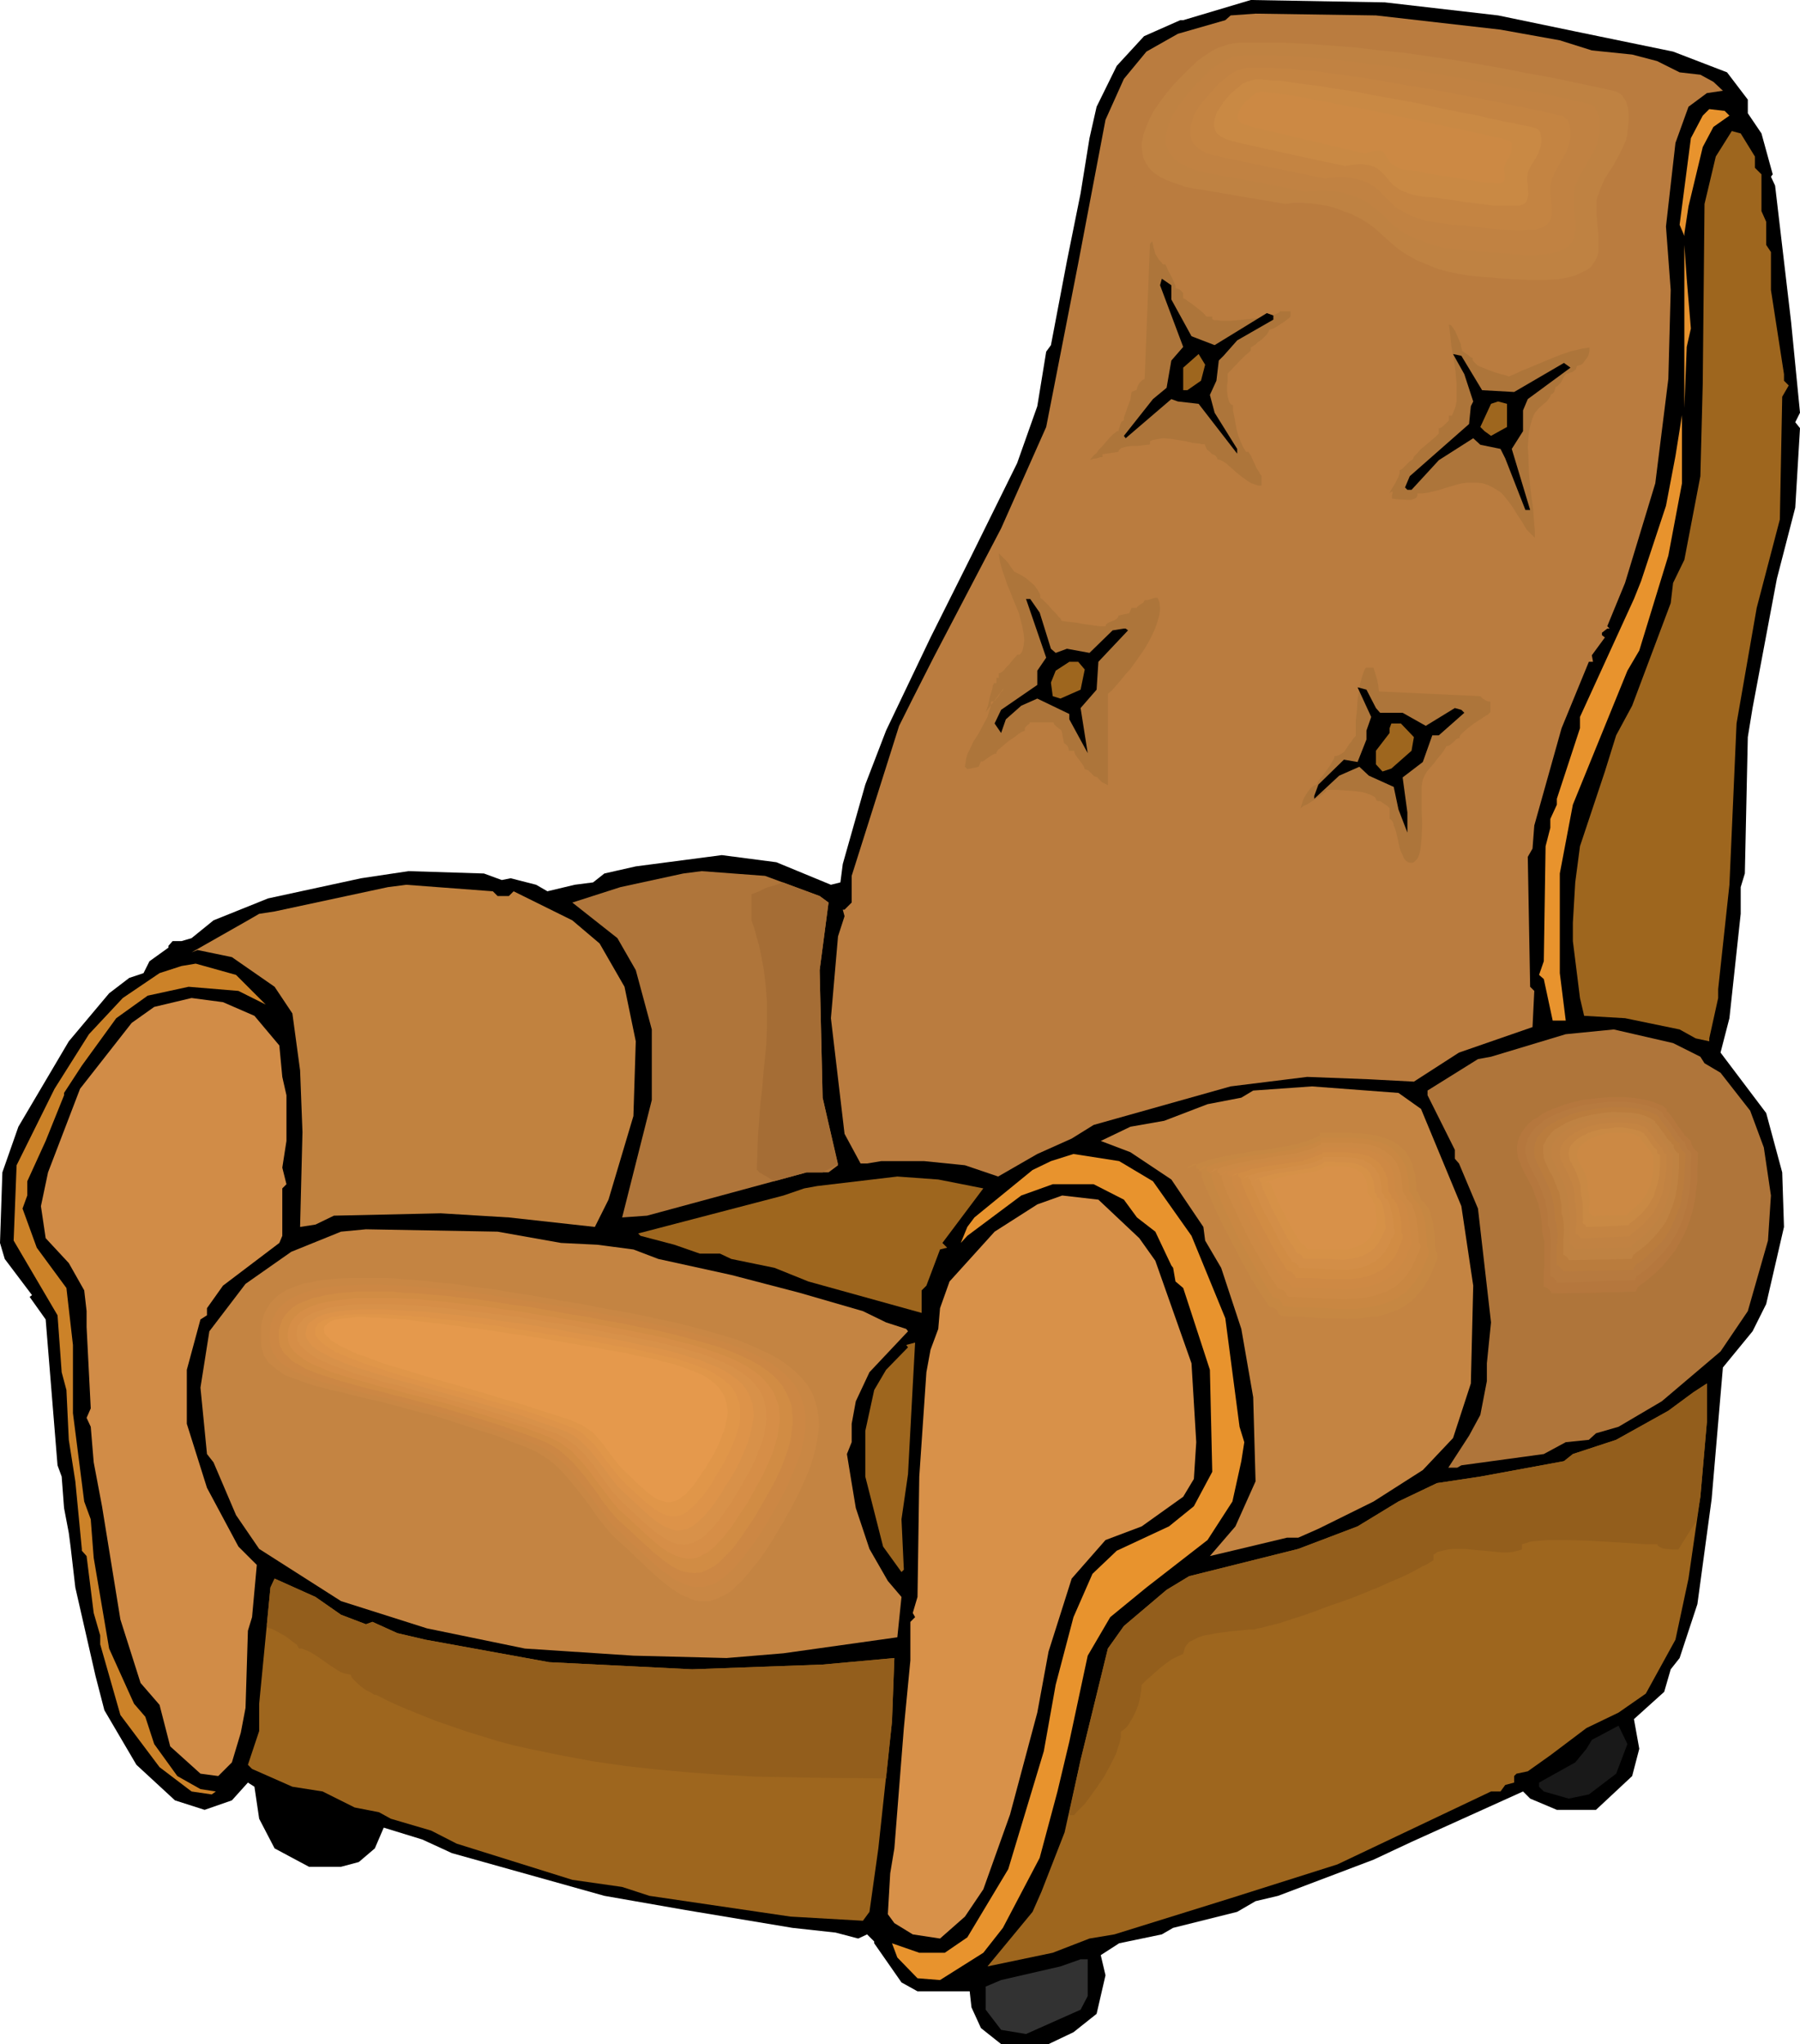<?xml version="1.0" encoding="UTF-8" standalone="no"?>
<svg
   version="1.0"
   width="129.766mm"
   height="147.369mm"
   id="svg70"
   sodipodi:docname="Armchair 16.wmf"
   xmlns:inkscape="http://www.inkscape.org/namespaces/inkscape"
   xmlns:sodipodi="http://sodipodi.sourceforge.net/DTD/sodipodi-0.dtd"
   xmlns="http://www.w3.org/2000/svg"
   xmlns:svg="http://www.w3.org/2000/svg">
  <sodipodi:namedview
     id="namedview70"
     pagecolor="#ffffff"
     bordercolor="#000000"
     borderopacity="0.25"
     inkscape:showpageshadow="2"
     inkscape:pageopacity="0.0"
     inkscape:pagecheckerboard="0"
     inkscape:deskcolor="#d1d1d1"
     inkscape:document-units="mm" />
  <defs
     id="defs1">
    <pattern
       id="WMFhbasepattern"
       patternUnits="userSpaceOnUse"
       width="6"
       height="6"
       x="0"
       y="0" />
  </defs>
  <path
     style="fill:#000000;fill-opacity:1;fill-rule:evenodd;stroke:none"
     d="m 408.201,4.201 21.008,4.363 26.664,5.494 14.706,5.656 5.656,7.433 v 3.716 l 3.717,5.494 3.07,11.149 -0.485,0.646 1.131,2.424 4.363,37.165 2.424,24.723 -1.293,2.585 1.293,1.616 -1.293,21.653 -5.01,19.39 -6.626,35.226 -1.293,7.918 -0.808,37.165 -1.131,3.716 v 7.271 l -3.07,28.439 -2.424,9.372 12.443,16.482 4.363,16.159 0.485,14.866 -4.848,21.006 -3.717,7.433 -8.08,9.857 -3.07,35.872 -3.878,28.601 -4.848,14.704 -2.424,3.07 -1.778,6.14 -8.242,7.433 1.454,8.079 -1.939,7.433 -9.858,9.21 h -10.666 l -7.272,-3.07 -1.939,-1.939 -30.381,13.735 -10.342,4.848 -26.018,9.857 -6.141,1.454 -5.01,2.909 -17.453,4.363 -3.07,1.777 -11.635,2.424 -5.01,3.232 1.293,5.494 -2.424,10.503 -6.302,5.009 -6.787,3.232 h -12.928 l -5.494,-4.363 -2.586,-5.656 -0.485,-4.363 h -14.221 l -4.363,-2.424 -7.434,-10.665 v -0.485 l -1.939,-1.939 -2.424,1.131 -6.141,-1.616 -11.797,-1.293 -29.088,-4.848 -22.139,-3.878 -41.531,-11.634 -8.08,-3.716 -10.504,-3.232 -2.424,5.656 -4.363,3.716 -4.848,1.293 h -8.726 l -9.373,-5.009 -4.202,-8.079 -1.293,-8.726 -1.778,-1.131 -4.363,4.848 -7.434,2.585 -8.08,-2.585 -10.504,-9.695 -8.726,-14.866 -2.424,-9.372 -5.494,-24.076 -1.293,-11.149 -0.485,-3.716 -1.293,-6.787 -0.646,-8.564 -1.131,-3.07 -3.232,-39.75 -4.363,-6.14 0.646,-0.485 L 1.293,343.047 0,338.684 0.646,319.456 5.01,307.013 18.746,283.745 l 10.989,-13.088 5.494,-4.201 3.878,-1.293 1.616,-3.232 5.171,-3.716 v -0.485 l 1.131,-1.293 h 2.424 l 2.747,-0.808 5.979,-4.848 14.867,-5.979 25.371,-5.494 12.928,-1.939 20.523,0.646 4.848,1.777 2.424,-0.485 6.949,1.777 3.07,1.777 7.434,-1.777 5.01,-0.646 3.07,-2.424 8.565,-1.939 23.432,-3.07 14.867,1.939 14.867,6.14 2.586,-0.646 0.646,-5.009 6.141,-21.653 5.656,-14.704 12.12,-25.369 11.15,-22.299 12.443,-25.207 5.494,-15.512 2.424,-14.866 1.293,-1.777 4.363,-22.945 3.717,-18.421 2.424,-15.027 1.939,-8.564 5.494,-11.149 7.434,-8.079 9.858,-4.363 h 0.808 L 340.814,0 377.336,0.646 Z"
     id="path1" />
  <path
     style="fill:#ba7c3f;fill-opacity:1;fill-rule:evenodd;stroke:none"
     d="m 408.848,8.079 16.16,2.909 8.726,2.747 10.989,1.131 6.787,1.777 6.141,3.07 5.656,0.646 3.555,1.939 2.586,2.424 -4.363,0.646 -5.01,3.716 -3.555,9.857 -2.586,22.784 1.293,17.29 -0.646,24.238 -3.555,28.439 -8.242,27.146 -4.848,11.796 0.646,0.646 h -0.646 l -1.454,1.131 v 0.646 l 0.808,0.646 -3.555,4.848 0.323,1.777 h -1.131 l -7.434,18.098 -7.434,26.5 -0.485,6.302 -1.293,2.262 0.646,35.387 1.131,1.131 -0.485,9.857 -20.038,6.948 -12.282,7.918 -12.282,-0.646 -16.806,-0.646 -20.846,2.585 -37.33,10.503 -5.979,3.716 -9.373,4.201 -10.666,6.14 -9.05,-3.07 -11.15,-1.131 h -11.635 l -3.878,0.646 h -1.778 l -4.363,-8.079 -3.717,-31.509 1.939,-22.299 1.778,-5.494 -0.485,-1.777 h 0.485 l 1.939,-1.939 v -7.271 l 10.989,-34.741 1.939,-6.14 3.717,-7.433 5.656,-11.149 18.422,-35.226 12.282,-27.631 8.726,-44.598 7.434,-39.104 5.01,-11.149 6.141,-7.433 8.565,-4.848 12.928,-3.716 1.454,-1.293 6.787,-0.485 32.805,0.485 z"
     id="path2" />
  <path
     style="fill:#e8932d;fill-opacity:1;fill-rule:evenodd;stroke:none"
     d="m 471.225,31.509 -4.363,3.07 -2.909,5.494 -3.878,16.159 -1.131,7.433 v 0.646 l -1.293,-3.07 3.07,-23.592 3.232,-6.14 1.778,-1.777 4.202,0.485 z"
     id="path3" />
  <path
     style="fill:#9e661e;fill-opacity:1;fill-rule:evenodd;stroke:none"
     d="m 478.174,42.659 v 3.07 l 1.778,1.777 v 10.018 l 1.293,2.909 v 6.302 l 1.293,1.939 v 10.342 l 3.555,22.945 v 1.777 l 1.293,1.293 -1.778,3.07 -0.646,33.448 -6.302,24.076 -5.494,31.509 -1.939,43.951 -3.07,28.439 v 2.424 l -2.424,10.988 v 0.808 l -3.717,-0.808 -4.363,-2.424 -14.867,-3.07 -11.15,-0.646 -1.131,-4.848 -1.939,-15.512 v -5.009 l 0.646,-10.988 1.293,-9.857 6.787,-20.36 3.07,-9.857 4.363,-8.079 10.504,-27.954 0.646,-5.494 3.07,-6.302 4.363,-22.784 0.646,-25.207 0.485,-48.961 3.07,-12.927 4.363,-6.948 2.424,0.646 z"
     id="path4" />
  <path
     style="fill:#e8932d;fill-opacity:1;fill-rule:evenodd;stroke:none"
     d="m 460.721,89.519 -1.131,5.009 -0.646,16.643 V 66.735 l 0.646,9.21 z"
     id="path5" />
  <path
     style="fill:#e8932d;fill-opacity:1;fill-rule:evenodd;stroke:none"
     d="m 454.58,151.406 -7.918,25.854 -3.232,5.494 -14.867,36.518 -3.555,18.744 v 27.146 l 1.616,12.927 h -3.555 l -2.424,-11.311 -1.293,-1.131 1.293,-3.716 0.485,-31.348 1.293,-5.009 v -2.424 l 1.778,-3.878 v -1.616 l 6.302,-19.229 v -3.07 l 14.706,-32.156 1.939,-4.848 6.787,-20.521 2.586,-13.573 1.778,-11.149 v 18.582 z"
     id="path6" />
  <path
     style="fill:#af753a;fill-opacity:1;fill-rule:evenodd;stroke:none"
     d="m 223.331,244.156 2.424,1.777 -2.424,18.421 0.808,34.741 4.202,18.421 -2.586,1.939 h -5.979 l -43.47,11.796 -6.787,0.485 8.08,-31.994 v -19.229 l -4.363,-16.159 -5.01,-8.726 -12.282,-9.695 13.09,-4.201 17.13,-3.716 5.01,-0.646 17.291,1.293 z"
     id="path7" />
  <path
     style="fill:#c1823f;fill-opacity:1;fill-rule:evenodd;stroke:none"
     d="m 135.582,244.156 h 3.07 l 1.293,-1.293 15.998,7.918 7.434,6.302 6.787,11.796 3.07,14.866 -0.646,20.36 -6.787,22.784 -3.717,7.433 -23.432,-2.585 -18.584,-1.131 -29.088,0.646 -5.01,2.424 -4.202,0.646 0.646,-25.854 -0.646,-16.805 -2.101,-15.512 -4.848,-7.271 -11.635,-8.079 -9.373,-1.939 -1.616,0.646 15.352,-8.726 3.07,-1.777 4.202,-0.646 30.866,-6.625 5.01,-0.646 23.594,1.777 z"
     id="path8" />
  <path
     style="fill:#cc8228;fill-opacity:1;fill-rule:evenodd;stroke:none"
     d="m 72.397,273.727 -7.434,-3.716 -13.574,-1.131 -11.15,2.424 -8.565,6.14 -9.373,12.927 -4.848,7.433 v 0.646 l -5.01,12.442 -5.01,10.988 v 3.878 l -1.293,3.555 3.878,10.665 8.08,10.988 1.778,15.512 v 18.582 l 3.07,24.076 1.778,4.848 0.808,10.503 4.202,24.723 6.787,15.027 3.07,3.555 2.424,7.433 6.302,8.726 6.302,3.555 4.202,0.646 -1.131,0.808 -5.494,-0.808 -8.726,-6.625 -10.666,-14.22 -5.494,-19.229 v -2.424 l -1.778,-6.14 -1.939,-15.512 -1.293,-1.454 v -0.485 L 20.523,403.642 18.746,392.331 18.099,378.758 16.806,373.91 15.675,358.398 3.717,338.038 l 0.808,-20.521 10.342,-20.845 9.373,-14.866 9.211,-9.857 10.019,-6.787 5.979,-1.939 3.878,-0.646 10.989,3.07 z"
     id="path9" />
  <path
     style="fill:#d18c47;fill-opacity:1;fill-rule:evenodd;stroke:none"
     d="m 69.326,276.797 6.787,8.079 0.808,8.564 1.131,5.009 v 12.442 l -1.131,7.271 1.131,4.524 -1.131,1.131 v 12.927 l -0.808,1.939 -15.352,11.634 -4.363,6.14 v 1.939 l -1.778,1.131 -3.717,13.735 v 14.704 l 5.494,17.451 8.565,15.997 5.01,5.009 -1.293,14.22 -1.131,3.716 -0.646,21.006 -1.293,6.787 -2.424,8.079 -3.717,3.716 -4.848,-0.646 -8.242,-7.433 -2.909,-11.311 -5.171,-5.979 -5.494,-17.29 -5.01,-30.863 -2.262,-11.957 -0.808,-9.695 -1.131,-2.424 1.131,-2.585 -1.131,-22.137 v -4.363 l -0.646,-5.656 -4.202,-7.433 -6.302,-6.787 -1.293,-8.726 1.939,-9.21 8.726,-22.784 14.059,-17.936 6.141,-4.363 10.181,-2.424 8.565,1.131 z"
     id="path10" />
  <path
     style="fill:#af753a;fill-opacity:1;fill-rule:evenodd;stroke:none"
     d="m 463.307,287.946 1.131,1.777 4.363,2.585 8.08,10.342 3.717,10.018 1.939,13.088 -0.808,12.281 -5.494,19.229 -7.434,10.988 -15.998,13.573 -11.797,6.948 -6.141,1.777 -1.939,1.777 -6.302,0.646 -5.979,3.232 -22.462,3.07 -1.131,0.646 h -2.424 l 5.656,-8.726 3.07,-5.656 1.778,-9.21 v -4.848 l 1.131,-11.149 -3.555,-31.025 -5.171,-12.281 -1.131,-1.293 v -2.424 l -7.434,-14.866 v -1.293 l 13.736,-8.564 3.555,-0.646 20.362,-6.14 13.09,-1.293 16.16,3.716 z"
     id="path11" />
  <path
     style="fill:#c48442;fill-opacity:1;fill-rule:evenodd;stroke:none"
     d="m 387.193,302.166 10.989,26.5 3.232,21.653 -0.646,26.662 -4.848,14.866 -8.242,8.726 -13.413,8.564 -15.029,7.433 -5.494,2.424 h -3.07 l -14.867,3.555 -6.141,1.454 6.949,-8.079 5.494,-12.281 -0.646,-22.945 -3.232,-18.582 -5.494,-16.643 -4.363,-7.433 -0.485,-3.716 -8.726,-12.927 -11.15,-7.433 -8.08,-3.07 8.08,-3.878 9.211,-1.616 11.797,-4.524 9.211,-1.777 3.232,-1.939 15.998,-1.131 23.594,1.777 z"
     id="path12" />
  <path
     style="fill:#e8932d;fill-opacity:1;fill-rule:evenodd;stroke:none"
     d="m 314.15,321.879 10.504,14.866 9.211,22.46 3.878,29.57 1.293,4.201 -0.808,5.171 -2.424,10.988 -6.787,10.503 -16.645,12.927 -9.858,8.079 -6.141,10.503 -5.01,23.43 -3.232,13.573 -4.848,18.098 -10.019,19.067 -5.333,6.787 -11.797,7.433 -6.141,-0.485 -5.494,-5.656 -1.454,-3.878 7.434,2.585 h 6.949 l 6.141,-4.201 11.15,-18.582 9.696,-32.156 3.232,-18.098 4.848,-18.421 5.171,-11.796 6.626,-6.302 14.221,-6.625 6.787,-5.494 5.01,-9.372 -0.646,-27.793 -7.272,-22.299 -2.101,-1.777 -0.646,-3.716 -0.485,-0.646 -4.363,-9.21 -5.01,-3.878 -3.555,-4.848 -8.242,-4.201 h -11.15 l -8.565,3.07 -14.706,10.988 -1.778,1.939 1.778,-4.363 1.939,-2.585 15.837,-12.927 5.01,-2.424 6.141,-1.939 12.443,1.939 z"
     id="path13" />
  <path
     style="fill:#9e661e;fill-opacity:1;fill-rule:evenodd;stroke:none"
     d="m 267.933,323.818 -11.15,14.866 1.293,1.293 -1.939,0.485 -3.717,9.857 -1.293,1.293 v 6.14 l -30.866,-8.564 -9.211,-3.716 -11.797,-2.424 -3.07,-1.454 h -5.494 l -6.949,-2.424 -9.211,-2.424 -0.646,-0.646 39.592,-10.342 5.656,-1.939 3.555,-0.646 21.816,-2.585 11.15,0.808 z"
     id="path14" />
  <path
     style="fill:#d89149;fill-opacity:1;fill-rule:evenodd;stroke:none"
     d="m 310.433,337.392 4.363,6.14 9.858,27.954 1.293,21.491 -0.646,10.018 -2.909,4.848 -11.312,8.079 -9.858,3.716 -9.211,10.503 -6.302,19.875 -3.07,16.643 -7.434,27.793 -7.272,20.36 -5.01,7.433 -6.787,5.979 -7.434,-1.131 -5.01,-3.07 -1.778,-2.424 0.646,-11.149 1.131,-6.787 2.586,-32.802 1.778,-18.421 V 441.938 l 1.293,-1.293 -0.646,-1.131 1.293,-4.363 0.485,-32.802 1.939,-28.439 1.131,-6.14 2.101,-5.656 0.485,-5.656 2.586,-7.271 12.282,-13.573 11.635,-7.433 6.787,-2.424 9.858,1.131 z"
     id="path15" />
  <path
     style="fill:#c48442;fill-opacity:1;fill-rule:evenodd;stroke:none"
     d="m 152.873,338.684 9.858,0.485 9.858,1.293 6.787,2.585 19.877,4.363 18.584,4.848 17.291,5.009 6.302,3.07 5.494,1.777 0.485,0.646 -10.504,11.149 -3.717,7.918 -1.131,6.14 v 5.009 l -1.293,3.232 1.293,7.918 1.131,6.787 3.717,11.149 5.01,8.726 3.717,4.363 -1.131,10.988 -31.027,4.363 -15.514,1.293 -25.371,-0.646 -29.573,-1.939 -26.664,-5.494 -23.432,-7.433 -22.301,-14.22 -6.302,-9.21 -6.141,-14.381 -1.778,-2.262 -1.778,-18.098 2.424,-15.351 9.858,-12.927 12.443,-8.726 13.574,-5.494 6.787,-0.646 35.875,0.646 z"
     id="path16" />
  <path
     style="fill:#9e661e;fill-opacity:1;fill-rule:evenodd;stroke:none"
     d="m 247.409,401.703 -1.778,12.281 0.646,13.735 -0.646,0.646 -5.01,-6.948 -4.848,-19.067 V 389.907 l 2.424,-11.149 3.232,-5.494 5.979,-6.14 -0.485,-0.646 2.424,-0.646 -0.646,11.796 z"
     id="path17" />
  <path
     style="fill:#9e661e;fill-opacity:1;fill-rule:evenodd;stroke:none"
     d="m 463.307,407.843 -3.232,22.299 -3.555,16.643 -8.08,14.704 -7.434,5.171 -8.726,4.201 -9.858,7.433 -6.141,4.363 -3.07,0.646 -0.646,0.646 v 1.777 l -2.424,0.646 -1.293,1.777 h -2.586 l -41.854,19.875 -29.088,9.21 -31.674,9.857 -6.787,1.131 -10.019,3.878 -17.776,3.716 12.282,-14.866 2.424,-5.494 6.302,-16.159 4.363,-19.713 7.434,-30.378 4.363,-6.14 11.635,-9.857 6.141,-3.716 29.734,-7.433 16.16,-6.14 11.15,-6.787 10.504,-5.009 11.797,-1.777 22.786,-4.201 2.424,-1.939 11.797,-3.878 14.221,-7.918 6.787,-5.009 3.717,-2.424 v 10.503 z"
     id="path18" />
  <path
     style="fill:#9e661e;fill-opacity:1;fill-rule:evenodd;stroke:none"
     d="m 92.92,439.999 6.787,2.585 1.778,-0.646 6.787,3.07 7.595,1.777 33.774,6.14 38.946,1.939 35.552,-1.293 19.554,-1.777 -0.646,17.29 -3.717,34.579 -2.424,17.29 -1.778,2.424 -19.715,-1.131 -38.461,-5.656 -7.434,-2.424 -13.574,-1.939 -31.512,-9.857 -6.949,-3.555 -10.989,-3.232 -3.232,-1.777 -6.626,-1.293 -8.726,-4.363 -8.242,-1.293 -10.989,-4.848 -1.131,-1.131 3.07,-9.21 v -7.433 l 3.07,-31.671 1.131,-2.424 11.15,5.009 z"
     id="path19" />
  <path
     style="fill:#191919;fill-opacity:1;fill-rule:evenodd;stroke:none"
     d="m 440.36,483.304 -7.434,5.656 -5.494,1.131 -6.787,-1.939 -1.293,-1.293 v -1.131 l 9.858,-5.494 3.07,-3.716 1.454,-2.424 7.272,-3.878 2.424,5.009 z"
     id="path20" />
  <path
     style="fill:#000000;fill-opacity:1;fill-rule:evenodd;stroke:none"
     d="m 99.707,496.877 -1.293,4.363 -5.494,3.716 h -8.726 l -5.656,-3.07 -4.363,-6.302 -0.485,-6.14 14.706,2.424 z"
     id="path21" />
  <path
     style="fill:#323232;fill-opacity:1;fill-rule:evenodd;stroke:none"
     d="m 296.374,543.898 -1.939,3.716 -14.867,6.625 -6.787,-1.131 -4.202,-5.494 v -6.302 l 4.202,-1.777 16.16,-3.716 5.494,-1.939 h 1.939 z"
     id="path22" />
  <path
     style="fill:#935e1c;fill-opacity:1;fill-rule:evenodd;stroke:none"
     d="m 291.203,494.615 h 1.454 l 0.808,-0.97 0.97,-0.97 1.131,-1.131 0.97,-1.293 2.101,-2.909 2.101,-3.07 1.778,-3.232 0.808,-1.616 0.808,-1.616 0.485,-1.616 0.485,-1.454 0.323,-1.454 v -1.454 l 0.485,-0.323 0.646,-0.485 0.485,-0.485 0.485,-0.646 0.97,-1.616 0.808,-1.616 0.808,-1.939 0.485,-1.939 0.323,-1.939 0.162,-1.777 1.131,-1.131 1.293,-1.131 2.747,-2.424 1.454,-1.131 1.616,-1.131 1.616,-0.808 1.454,-0.646 0.162,-0.646 0.162,-0.485 0.162,-0.646 0.323,-0.485 0.808,-0.97 1.293,-0.646 1.293,-0.646 1.454,-0.485 1.778,-0.323 1.778,-0.323 3.555,-0.485 1.778,-0.162 1.778,-0.162 1.454,-0.162 h 1.454 l 1.131,-0.323 0.97,-0.162 1.131,-0.323 1.293,-0.323 2.586,-0.646 2.909,-0.97 3.07,-0.97 3.232,-1.131 3.394,-1.293 6.949,-2.424 6.787,-2.747 3.232,-1.454 3.07,-1.293 2.747,-1.293 2.424,-1.293 1.131,-0.646 1.131,-0.485 0.97,-0.646 0.808,-0.485 v -1.454 l 1.131,-0.808 1.293,-0.323 1.454,-0.323 1.454,-0.162 h 1.616 1.616 l 3.394,0.323 3.555,0.323 3.232,0.323 h 1.454 l 1.454,-0.162 1.293,-0.323 1.131,-0.323 v -1.454 l 0.646,-0.162 0.646,-0.162 0.808,-0.323 0.97,-0.162 1.939,-0.162 2.262,-0.162 h 5.01 l 5.656,0.162 5.656,0.323 2.747,0.162 2.586,0.162 2.424,0.162 2.262,0.162 h 1.778 1.616 v 0.323 l 0.162,0.162 0.485,0.323 0.646,0.323 0.97,0.162 1.939,0.162 h 1.454 l 0.97,-1.616 1.131,-1.777 1.293,-2.101 1.454,-2.101 1.131,-6.787 1.778,-20.36 v -10.503 l -3.717,2.424 -6.787,5.009 -14.221,7.918 -11.797,3.878 -2.424,1.939 -22.786,4.201 -11.797,1.777 -10.504,5.009 -11.15,6.787 -16.16,6.14 -29.734,7.433 -6.141,3.716 -11.635,9.857 -4.363,6.14 -7.434,30.378 z"
     id="path23" />
  <path
     style="fill:#935e1c;fill-opacity:1;fill-rule:evenodd;stroke:none"
     d="m 72.72,442.584 0.162,0.97 h 0.323 l 0.323,0.162 0.646,0.162 0.646,0.323 1.454,0.808 1.454,0.808 1.293,0.97 1.293,0.97 0.485,0.323 0.323,0.485 0.162,0.323 0.162,0.323 h 0.808 l 0.808,0.323 0.808,0.323 0.97,0.485 1.778,1.131 3.717,2.585 1.778,1.131 0.808,0.485 0.97,0.323 0.808,0.162 0.808,0.162 0.162,0.323 0.162,0.323 0.162,0.323 0.485,0.485 0.97,0.97 1.131,0.97 1.131,0.808 1.293,0.646 0.97,0.646 h 0.485 l 0.323,0.162 3.878,1.939 4.04,1.777 4.04,1.616 4.04,1.616 4.202,1.454 4.202,1.454 4.202,1.293 4.202,1.293 4.202,1.131 4.363,0.97 8.565,1.777 8.726,1.616 8.888,1.293 8.726,0.97 9.05,0.808 8.888,0.646 8.888,0.485 9.05,0.162 8.888,0.162 17.614,0.162 1.616,-15.512 0.646,-17.29 -19.554,1.777 -35.552,1.293 -38.946,-1.939 -33.774,-6.14 -7.595,-1.777 -6.787,-3.07 -1.778,0.646 -6.787,-2.585 -6.949,-4.848 -11.15,-5.009 -1.131,2.424 z"
     id="path24" />
  <path
     style="fill:#a56d35;fill-opacity:1;fill-rule:evenodd;stroke:none"
     d="m 213.312,240.44 -2.262,0.808 -2.262,0.646 -1.939,0.97 -2.101,0.808 v 7.11 l 0.808,2.262 0.646,2.424 0.646,2.262 0.485,2.262 0.808,4.363 0.485,4.201 0.323,4.04 v 4.04 4.04 l -0.162,4.04 -0.808,8.079 -0.323,4.04 -0.485,4.04 -0.323,4.363 -0.323,4.363 -0.162,4.524 -0.162,4.686 0.323,0.162 0.323,0.485 0.646,0.323 0.485,0.323 1.454,0.808 1.454,0.97 8.888,-2.424 h 4.363 l 2.101,-1.131 2.101,-1.131 -4.202,-18.098 -0.808,-34.741 2.424,-18.421 -2.424,-1.777 z"
     id="path25" />
  <path
     style="fill:#c48442;fill-opacity:1;fill-rule:evenodd;stroke:none"
     d="m 144.47,351.288 6.626,1.131 6.464,1.131 6.141,1.131 5.818,1.131 5.494,1.131 5.333,1.131 5.171,1.131 4.686,1.131 4.363,1.131 4.202,1.293 3.878,1.293 3.717,1.293 3.232,1.454 3.07,1.454 2.747,1.454 2.424,1.777 2.101,1.777 1.778,1.777 1.616,1.939 1.293,2.101 0.97,2.424 0.646,2.262 0.323,2.585 0.162,2.747 -0.323,2.909 -0.162,1.454 -0.323,1.454 -0.323,1.616 -0.646,1.616 -0.485,1.777 -0.646,1.616 -0.646,1.777 -0.808,1.777 -0.808,1.939 -1.939,3.878 -1.131,2.101 -1.131,2.101 -1.293,2.101 -1.778,3.232 -1.778,2.747 -1.778,2.747 -1.616,2.424 -1.616,2.101 -1.616,1.939 -1.454,1.616 -1.454,1.454 -1.616,1.293 -1.293,0.97 -1.454,0.808 -1.293,0.808 -1.293,0.485 -1.293,0.162 -1.293,0.162 -1.293,-0.162 -1.454,-0.162 -1.293,-0.323 -1.293,-0.485 -1.293,-0.646 -1.293,-0.808 -1.454,-0.97 -1.454,-0.97 -1.454,-1.131 -1.454,-1.293 -1.616,-1.454 -1.616,-1.454 -1.616,-1.454 -1.778,-1.616 -1.778,-1.777 -1.778,-1.616 -1.939,-1.939 -1.454,-1.293 -1.131,-1.616 -1.454,-1.616 -1.293,-1.777 -1.293,-1.777 -1.454,-1.939 -1.293,-1.939 -1.616,-2.101 -3.07,-3.716 -1.778,-1.939 -1.778,-1.616 -1.939,-1.616 -1.939,-1.454 -2.101,-1.293 -2.262,-0.97 -4.686,-1.777 -4.363,-1.454 -4.202,-1.616 -4.202,-1.293 -4.04,-1.131 -3.717,-1.131 -3.717,-1.131 -3.394,-0.97 -3.394,-0.808 -3.232,-0.808 -3.07,-0.646 -2.909,-0.808 -2.747,-0.646 -2.424,-0.485 -2.586,-0.646 -2.262,-0.485 -2.101,-0.646 -2.101,-0.485 -1.939,-0.646 -1.616,-0.485 -1.616,-0.646 -1.454,-0.485 -1.454,-0.808 -1.131,-0.646 -0.97,-0.646 -0.97,-0.97 -0.808,-0.808 -0.646,-0.97 -0.646,-1.131 -0.323,-1.131 -0.323,-1.293 -0.162,-1.293 v -2.909 l 0.162,-2.747 v -1.293 l 0.323,-1.293 0.323,-1.293 0.485,-1.131 0.646,-1.131 0.646,-1.131 0.97,-0.97 0.97,-0.97 1.293,-0.808 1.293,-0.97 1.616,-0.646 1.778,-0.646 1.939,-0.646 2.262,-0.485 2.424,-0.323 2.747,-0.323 2.909,-0.162 3.394,-0.162 h 3.394 3.878 l 4.04,0.162 4.525,0.323 2.262,0.162 2.424,0.323 2.586,0.323 2.586,0.323 2.747,0.323 2.747,0.323 2.909,0.323 2.909,0.485 3.07,0.323 3.232,0.646 3.232,0.485 z"
     id="path26" />
  <path
     style="fill:#c98744;fill-opacity:1;fill-rule:evenodd;stroke:none"
     d="m 146.248,353.227 6.302,1.131 5.979,0.97 5.656,1.131 5.494,0.97 5.171,0.97 5.01,1.131 4.686,0.97 4.363,1.131 4.202,1.131 3.878,1.131 3.717,1.131 3.232,1.293 3.232,1.454 2.747,1.293 2.586,1.454 2.262,1.616 1.939,1.616 1.778,1.777 1.454,1.777 1.293,2.101 0.808,2.101 0.646,2.262 0.323,2.262 0.162,2.585 -0.323,2.585 -0.485,2.909 -0.808,3.07 -0.97,3.07 -1.454,3.393 -1.616,3.555 -1.939,3.716 -1.131,1.939 -1.131,2.101 -1.778,2.909 -1.616,2.747 -1.616,2.424 -1.616,2.262 -1.616,1.939 -1.454,1.777 -1.293,1.616 -1.454,1.293 -1.293,1.293 -1.293,0.97 -1.293,0.646 -1.293,0.646 -1.293,0.485 -1.131,0.323 h -1.293 -1.131 l -1.293,-0.162 -1.131,-0.323 -1.293,-0.646 -1.293,-0.485 -1.293,-0.808 -1.293,-0.808 -1.293,-0.97 -1.454,-1.131 -1.293,-1.131 -1.454,-1.293 -1.454,-1.293 -1.616,-1.616 -1.616,-1.454 -1.616,-1.616 -1.778,-1.616 -1.778,-1.616 -1.293,-1.293 -1.293,-1.454 -2.424,-3.07 -2.586,-3.716 -2.747,-3.555 -2.909,-3.555 -1.616,-1.777 -1.616,-1.616 -1.778,-1.454 -1.939,-1.293 -1.939,-1.131 -2.101,-0.97 -4.363,-1.616 -4.04,-1.616 -4.202,-1.293 -3.878,-1.293 -3.878,-1.293 -3.555,-1.131 -3.555,-0.97 -3.394,-0.808 -3.394,-0.97 -3.07,-0.808 -3.07,-0.808 -2.909,-0.646 -2.747,-0.646 -2.586,-0.646 -2.424,-0.646 -2.424,-0.485 -2.262,-0.646 -2.101,-0.485 -1.939,-0.646 -1.778,-0.646 -1.778,-0.646 -1.454,-0.485 -1.454,-0.646 -1.131,-0.808 -1.131,-0.808 -0.97,-0.808 -0.97,-0.808 -0.646,-0.97 -0.646,-0.97 -0.323,-1.131 -0.323,-1.293 -0.162,-1.293 v -2.585 -1.293 l 0.162,-1.131 0.323,-1.293 0.323,-1.131 0.485,-1.131 0.646,-0.97 0.646,-1.131 0.808,-0.808 0.97,-0.97 1.131,-0.808 1.293,-0.808 1.454,-0.646 1.778,-0.646 1.778,-0.646 2.101,-0.323 2.262,-0.485 2.586,-0.323 2.586,-0.162 3.07,-0.162 h 3.232 3.394 3.717 l 4.04,0.323 4.202,0.323 4.525,0.485 5.01,0.485 5.171,0.808 5.494,0.646 2.909,0.485 2.909,0.485 3.07,0.485 z"
     id="path27" />
  <path
     style="fill:#cc8744;fill-opacity:1;fill-rule:evenodd;stroke:none"
     d="m 148.025,355.166 5.818,0.97 5.494,0.97 5.333,0.97 5.171,0.97 4.848,0.97 4.525,0.97 4.363,0.97 4.202,0.97 3.878,1.131 3.555,0.97 3.394,1.131 3.07,1.131 2.909,1.293 2.586,1.293 2.424,1.293 2.262,1.616 1.778,1.454 1.616,1.616 1.454,1.777 0.97,1.777 0.808,1.939 0.646,2.101 0.323,2.262 v 2.262 l -0.162,2.585 -0.485,2.585 -0.646,2.909 -1.131,2.909 -1.293,3.07 -1.454,3.393 -1.778,3.393 -2.101,3.716 -1.616,2.747 -1.616,2.585 -1.454,2.262 -1.616,2.101 -1.293,1.777 -1.454,1.616 -1.293,1.616 -1.293,1.131 -1.131,1.131 -1.293,0.97 -1.131,0.808 -1.131,0.485 -1.293,0.323 -1.131,0.323 h -1.131 -1.131 l -1.131,-0.162 -1.131,-0.323 -2.262,-0.97 -1.293,-0.646 -1.131,-0.97 -1.293,-0.808 -1.293,-0.97 -1.293,-1.131 -1.293,-1.131 -1.454,-1.293 -1.454,-1.454 -3.07,-2.747 -3.232,-3.232 -1.293,-1.131 -1.131,-1.293 -0.97,-1.454 -1.293,-1.454 -2.262,-3.393 -2.586,-3.393 -2.747,-3.393 -1.454,-1.616 -1.616,-1.454 -1.616,-1.454 -1.616,-1.131 -1.939,-1.131 -1.939,-0.808 -4.04,-1.616 -3.878,-1.454 -3.878,-1.131 -3.717,-1.293 -3.717,-1.131 -3.394,-1.131 -3.555,-0.97 -3.232,-0.97 -1.616,-0.323 -1.616,-0.485 -3.232,-0.808 -2.909,-0.808 -2.909,-0.646 -2.747,-0.646 -2.586,-0.646 -2.586,-0.646 -2.424,-0.646 -2.262,-0.646 -2.101,-0.485 -2.101,-0.646 -1.939,-0.646 -1.778,-0.646 -1.454,-0.646 -1.616,-0.646 -1.293,-0.808 -1.131,-0.646 -1.131,-0.808 -0.97,-0.97 -0.646,-0.808 -0.646,-0.97 -0.485,-1.131 -0.323,-1.131 -0.162,-1.131 v -1.293 -1.131 l 0.162,-1.293 0.162,-1.131 0.485,-0.97 0.485,-1.131 0.485,-0.97 0.646,-0.97 0.808,-0.808 0.97,-0.808 1.131,-0.808 1.293,-0.646 1.454,-0.646 1.616,-0.646 1.616,-0.485 2.101,-0.485 2.101,-0.323 2.262,-0.323 2.586,-0.162 2.747,-0.162 2.909,-0.162 h 3.232 l 3.232,0.162 3.717,0.162 3.878,0.323 4.04,0.323 4.363,0.485 4.686,0.485 4.848,0.646 5.171,0.808 5.494,0.808 z"
     id="path28" />
  <path
     style="fill:#d18c44;fill-opacity:1;fill-rule:evenodd;stroke:none"
     d="m 149.803,357.105 5.333,0.97 5.171,0.808 4.848,0.97 4.686,0.808 4.525,0.97 4.363,0.808 4.04,0.97 3.717,0.97 3.555,0.97 3.394,0.97 3.232,0.97 2.909,1.131 2.586,1.131 2.424,1.131 2.262,1.293 1.939,1.293 1.778,1.454 1.454,1.454 1.293,1.616 0.97,1.777 0.808,1.777 0.646,1.939 0.162,1.939 0.162,2.262 -0.323,2.262 -0.323,2.424 -0.646,2.585 -0.97,2.747 -1.131,2.909 -1.454,3.07 -1.778,3.232 -1.939,3.393 -1.454,2.585 -1.454,2.262 -1.454,2.101 -1.293,1.939 -1.293,1.777 -1.293,1.616 -1.293,1.293 -1.131,1.131 -1.131,1.131 -1.131,0.808 -1.131,0.646 -1.131,0.485 -0.97,0.485 -1.131,0.162 -1.131,0.162 -0.97,-0.162 -0.97,-0.162 -1.131,-0.162 -1.131,-0.485 -0.97,-0.485 -1.131,-0.646 -1.131,-0.808 -1.131,-0.808 -1.131,-0.97 -1.293,-0.97 -1.131,-1.131 -2.747,-2.424 -2.909,-2.747 -1.454,-1.293 -1.616,-1.454 -0.97,-1.131 -1.131,-1.293 -0.97,-1.293 -1.131,-1.454 -0.97,-1.454 -1.131,-1.616 -1.131,-1.454 -1.131,-1.616 -2.586,-3.07 -1.293,-1.454 -1.616,-1.454 -1.454,-1.293 -1.616,-1.131 -1.778,-0.97 -1.778,-0.808 -3.717,-1.454 -3.717,-1.293 -3.555,-1.293 -3.555,-1.131 -3.555,-1.131 -3.394,-0.97 -3.232,-0.97 -3.232,-0.97 -3.232,-0.808 -3.07,-0.808 -2.909,-0.808 -2.909,-0.646 -2.747,-0.808 -2.747,-0.646 -2.586,-0.646 -2.424,-0.646 -2.262,-0.646 -2.262,-0.646 -2.101,-0.646 -1.939,-0.646 -1.939,-0.646 -1.616,-0.646 -1.616,-0.646 -1.293,-0.808 -1.293,-0.646 -1.293,-0.808 -0.808,-0.97 -0.97,-0.808 -0.646,-0.97 -0.485,-0.97 -0.323,-0.97 -0.162,-1.293 v -1.131 -0.97 l 0.323,-1.131 0.323,-0.97 0.323,-0.97 0.646,-0.97 0.646,-0.808 0.808,-0.808 0.97,-0.808 0.97,-0.646 1.293,-0.646 1.454,-0.485 1.454,-0.646 1.616,-0.323 1.939,-0.485 2.101,-0.323 2.101,-0.323 2.424,-0.162 2.586,-0.162 h 2.747 2.909 3.07 l 3.394,0.323 3.555,0.162 3.717,0.323 4.04,0.323 4.04,0.485 4.525,0.485 4.525,0.646 4.848,0.808 5.171,0.646 z"
     id="path29" />
  <path
     style="fill:#d68e47;fill-opacity:1;fill-rule:evenodd;stroke:none"
     d="m 151.742,359.044 4.848,0.808 4.686,0.808 4.525,0.808 4.363,0.808 4.04,0.808 3.878,0.808 3.717,0.808 3.555,0.97 3.394,0.808 3.07,0.97 2.909,0.97 2.586,0.97 2.424,0.97 2.262,1.131 1.939,1.131 1.939,1.293 1.616,1.293 1.293,1.454 1.131,1.454 0.97,1.454 0.646,1.777 0.646,1.777 0.162,1.777 0.162,1.939 -0.323,2.101 -0.323,2.424 -0.646,2.262 -0.808,2.585 -1.131,2.585 -1.293,2.909 -1.616,2.909 -1.778,3.232 -1.293,2.262 -1.454,2.101 -1.293,1.939 -1.131,1.777 -1.293,1.616 -1.131,1.454 -1.131,1.131 -0.97,1.131 -1.131,0.97 -0.97,0.808 -1.131,0.485 -0.97,0.646 -0.97,0.323 -0.97,0.162 -0.97,0.162 -0.97,-0.162 -0.97,-0.162 -0.97,-0.323 -0.97,-0.323 -0.97,-0.485 -0.97,-0.485 -1.131,-0.808 -0.97,-0.646 -1.131,-0.97 -2.262,-1.939 -2.424,-2.262 -2.586,-2.424 -2.909,-2.585 -0.808,-0.97 -0.97,-1.131 -1.939,-2.585 -2.101,-2.747 -2.101,-2.909 -2.424,-2.909 -1.293,-1.293 -1.131,-1.293 -1.616,-1.131 -1.454,-1.131 -1.616,-0.808 -1.616,-0.808 -6.787,-2.585 -6.787,-2.101 -6.626,-2.101 -6.302,-1.939 -3.07,-0.808 -3.07,-0.808 -5.818,-1.454 -2.747,-0.808 -2.747,-0.646 -2.586,-0.646 -2.586,-0.808 -2.424,-0.646 -2.262,-0.646 -2.101,-0.646 -2.101,-0.646 -1.939,-0.646 -1.778,-0.808 -1.616,-0.646 -1.454,-0.646 -1.454,-0.808 -1.131,-0.808 -1.131,-0.808 -0.808,-0.808 -0.808,-0.97 -0.485,-0.808 -0.323,-1.131 -0.162,-0.97 v -0.97 l 0.162,-1.131 0.323,-0.97 0.323,-0.808 0.485,-0.808 0.646,-0.808 0.808,-0.808 0.808,-0.646 1.131,-0.646 1.293,-0.646 1.293,-0.485 1.454,-0.485 1.616,-0.323 1.778,-0.323 2.101,-0.323 2.101,-0.162 2.101,-0.323 h 2.586 2.586 2.747 2.909 l 3.07,0.162 3.394,0.162 3.394,0.323 3.555,0.323 3.878,0.485 4.04,0.485 4.04,0.485 4.363,0.646 4.686,0.646 4.686,0.808 z"
     id="path30" />
  <path
     style="fill:#d89149;fill-opacity:1;fill-rule:evenodd;stroke:none"
     d="m 153.358,360.822 4.525,0.808 4.363,0.808 4.04,0.808 4.04,0.646 3.717,0.808 3.555,0.646 3.394,0.808 3.232,0.808 2.909,0.808 2.909,0.808 2.586,0.808 2.424,0.97 2.262,0.97 1.939,0.97 1.939,1.131 1.616,1.131 1.454,1.131 1.293,1.293 0.97,1.293 0.97,1.454 0.646,1.616 0.323,1.454 0.323,1.777 v 1.777 l -0.162,1.939 -0.323,2.101 -0.485,2.262 -0.97,2.101 -0.808,2.424 -1.293,2.747 -1.454,2.585 -1.616,2.909 -1.293,2.101 -1.131,1.939 -1.293,1.777 -1.131,1.616 -0.97,1.454 -1.131,1.293 -0.97,1.131 -0.97,0.97 -0.97,0.97 -0.97,0.646 -0.97,0.485 -0.808,0.485 -0.97,0.323 -0.808,0.162 -0.97,0.162 -0.808,-0.162 h -0.97 l -0.808,-0.323 -0.97,-0.323 -0.808,-0.485 -1.939,-1.131 -1.939,-1.454 -2.101,-1.777 -2.101,-1.939 -2.424,-2.262 -2.586,-2.424 -0.808,-0.97 -0.97,-0.97 -1.778,-2.424 -1.778,-2.424 -1.939,-2.747 -2.101,-2.585 -1.131,-1.131 -1.293,-1.293 -1.293,-0.97 -1.293,-0.97 -1.454,-0.808 -1.616,-0.808 -6.302,-2.262 -6.302,-2.101 -6.302,-1.939 -6.141,-1.777 -6.141,-1.777 -5.818,-1.454 -5.494,-1.616 -2.586,-0.646 -2.586,-0.646 -2.424,-0.808 -2.424,-0.646 -2.262,-0.646 -2.101,-0.808 -1.939,-0.646 -1.778,-0.646 -1.778,-0.808 -1.616,-0.646 -1.454,-0.808 -1.293,-0.808 -0.97,-0.808 -0.97,-0.808 -0.808,-0.808 -0.646,-0.97 -0.323,-0.808 -0.162,-0.97 v -0.97 l 0.162,-0.97 0.323,-0.808 0.485,-0.646 0.646,-0.808 0.646,-0.646 0.97,-0.646 0.97,-0.485 1.131,-0.485 1.454,-0.485 1.454,-0.485 1.616,-0.323 1.778,-0.162 1.939,-0.323 1.939,-0.162 2.262,-0.162 h 2.262 2.586 2.586 l 2.747,0.162 2.909,0.162 3.07,0.162 3.232,0.323 3.394,0.323 3.394,0.323 3.717,0.485 3.878,0.485 3.878,0.485 4.04,0.485 4.202,0.646 4.363,0.808 z"
     id="path31" />
  <path
     style="fill:#dd9349;fill-opacity:1;fill-rule:evenodd;stroke:none"
     d="m 155.136,362.922 4.04,0.646 3.878,0.646 3.878,0.646 3.555,0.646 3.394,0.808 3.232,0.646 3.07,0.646 2.747,0.646 2.747,0.808 2.586,0.808 2.424,0.646 2.101,0.97 2.101,0.808 1.778,0.808 1.616,0.97 1.616,1.131 1.293,0.97 1.131,1.131 0.97,1.293 0.808,1.293 0.485,1.454 0.485,1.293 0.162,1.616 0.162,1.616 -0.323,1.777 -0.323,1.777 -0.485,1.939 -0.646,2.101 -0.97,2.262 -0.97,2.262 -1.293,2.585 -1.454,2.424 -1.293,1.939 -0.97,1.777 -1.131,1.616 -0.97,1.454 -0.97,1.293 -0.97,1.131 -0.97,1.131 -0.97,0.808 -0.808,0.808 -0.808,0.646 -0.808,0.485 -0.97,0.485 -0.646,0.162 -0.808,0.162 -0.808,0.162 h -0.808 l -1.616,-0.485 -1.616,-0.646 -1.616,-0.97 -1.939,-1.454 -1.778,-1.616 -1.939,-1.777 -2.262,-2.101 -2.262,-2.101 -0.808,-0.808 -0.808,-0.97 -1.616,-2.101 -1.616,-2.262 -0.97,-1.131 -0.808,-1.131 -1.939,-2.424 -2.101,-2.101 -1.131,-0.97 -1.293,-0.97 -1.293,-0.646 -1.454,-0.646 -5.818,-2.101 -5.979,-2.101 -5.979,-1.777 -5.979,-1.777 -5.818,-1.616 -5.818,-1.616 -5.494,-1.616 -5.333,-1.454 -2.586,-0.808 -2.424,-0.646 -2.262,-0.808 -2.262,-0.646 -1.939,-0.646 -2.101,-0.808 -1.778,-0.808 -1.616,-0.646 -1.454,-0.808 -1.293,-0.646 -1.293,-0.808 -0.97,-0.808 -0.808,-0.808 -0.485,-0.808 -0.485,-0.808 -0.162,-0.97 0.162,-0.808 0.162,-0.808 0.323,-0.808 0.485,-0.646 0.808,-0.485 0.808,-0.646 0.97,-0.485 1.131,-0.485 1.293,-0.323 1.454,-0.323 1.616,-0.323 1.616,-0.162 1.939,-0.162 2.101,-0.162 h 2.101 4.686 l 2.586,0.162 2.586,0.162 2.747,0.162 3.07,0.162 2.909,0.323 3.232,0.323 3.232,0.323 3.394,0.485 3.555,0.323 3.555,0.646 3.717,0.485 3.717,0.485 3.878,0.646 4.04,0.646 z"
     id="path32" />
  <path
     style="fill:#e09649;fill-opacity:1;fill-rule:evenodd;stroke:none"
     d="m 156.913,364.7 3.717,0.646 3.394,0.646 3.394,0.646 3.07,0.485 3.07,0.646 2.909,0.646 2.747,0.646 2.586,0.646 2.424,0.485 2.262,0.808 2.101,0.646 1.939,0.808 1.939,0.646 1.616,0.808 1.454,0.97 1.293,0.808 1.131,0.97 1.131,0.97 0.808,1.131 0.646,1.131 0.485,1.293 0.485,1.293 0.162,1.454 v 1.293 1.616 l -0.323,1.777 -0.485,1.616 -0.646,1.939 -0.808,1.939 -0.97,2.101 -1.131,2.262 -1.293,2.262 -1.131,1.616 -0.808,1.616 -0.97,1.454 -0.97,1.293 -0.808,1.131 -0.97,0.97 -0.808,0.97 -0.808,0.808 -0.808,0.646 -0.646,0.646 -0.808,0.485 -0.646,0.323 -0.808,0.323 -0.808,0.162 h -1.293 l -1.454,-0.323 -1.454,-0.646 -1.616,-0.97 -1.454,-1.131 -1.778,-1.454 -1.778,-1.616 -1.939,-1.777 -1.939,-1.939 -1.454,-1.616 -1.454,-1.939 -1.616,-1.939 -1.454,-2.101 -1.778,-2.262 -1.939,-1.777 -0.97,-0.97 -1.131,-0.808 -1.131,-0.646 -1.293,-0.485 -5.171,-1.939 -5.494,-1.939 -5.818,-1.777 -5.818,-1.616 -5.818,-1.777 -5.656,-1.454 -5.656,-1.616 -5.333,-1.454 -5.01,-1.616 -2.424,-0.808 -2.262,-0.646 -2.101,-0.808 -2.101,-0.808 -1.778,-0.646 -1.778,-0.808 -1.616,-0.646 -1.293,-0.808 -1.293,-0.808 -0.97,-0.808 -0.808,-0.646 -0.646,-0.808 -0.485,-0.808 -0.162,-0.808 v -0.646 l 0.323,-0.646 0.323,-0.646 0.646,-0.646 0.808,-0.485 0.97,-0.323 0.97,-0.485 1.293,-0.323 1.454,-0.162 1.454,-0.323 h 1.778 l 1.939,-0.162 h 1.939 2.101 2.262 l 2.262,0.162 2.424,0.162 2.747,0.162 2.586,0.162 2.909,0.323 2.909,0.323 2.909,0.323 3.07,0.323 3.232,0.485 6.626,0.808 6.787,1.131 7.11,1.131 z"
     id="path33" />
  <path
     style="fill:#e5994c;fill-opacity:1;fill-rule:evenodd;stroke:none"
     d="m 158.853,366.639 3.07,0.485 3.07,0.646 3.07,0.485 2.747,0.485 2.586,0.646 2.586,0.485 2.424,0.485 2.262,0.646 2.101,0.485 2.101,0.646 1.778,0.646 1.778,0.646 1.616,0.646 1.454,0.646 1.293,0.808 1.131,0.808 0.97,0.808 0.97,0.97 0.646,0.97 0.646,0.97 0.485,1.131 0.323,1.131 0.162,1.131 0.162,1.293 -0.162,1.454 -0.323,1.454 -0.323,1.616 -0.646,1.616 -0.646,1.777 -0.808,1.777 -0.97,1.939 -1.293,2.101 -0.808,1.454 -0.97,1.293 -0.808,1.293 -0.808,1.131 -0.808,1.131 -0.646,0.808 -0.808,0.808 -0.646,0.808 -0.808,0.485 -0.485,0.485 -0.808,0.485 -0.646,0.323 -1.293,0.323 h -1.131 l -1.293,-0.323 -1.293,-0.485 -1.293,-0.808 -1.454,-1.131 -1.454,-1.293 -1.616,-1.454 -0.808,-0.808 -0.808,-0.808 -1.778,-1.616 -1.293,-1.454 -1.293,-1.616 -1.293,-1.777 -1.454,-1.939 -1.454,-1.777 -1.616,-1.777 -0.97,-0.646 -0.97,-0.646 -0.97,-0.646 -1.131,-0.485 -2.262,-0.97 -2.424,-0.808 -5.171,-1.616 -5.333,-1.777 -5.656,-1.616 -5.818,-1.777 -5.656,-1.616 -5.656,-1.616 -5.494,-1.616 -5.171,-1.616 -2.424,-0.646 -2.424,-0.808 -2.101,-0.808 -2.101,-0.808 -2.101,-0.646 -1.778,-0.808 -1.616,-0.808 -1.454,-0.646 -1.293,-0.808 -1.131,-0.646 -0.808,-0.808 -0.646,-0.646 -0.485,-0.646 -0.162,-0.808 v -0.646 l 0.323,-0.485 0.485,-0.485 0.646,-0.485 0.808,-0.485 1.131,-0.323 1.131,-0.162 1.293,-0.162 1.616,-0.162 1.616,-0.162 h 1.939 l 1.939,0.162 h 2.101 l 2.262,0.162 2.262,0.162 2.424,0.162 2.586,0.323 2.586,0.323 2.747,0.323 2.909,0.323 5.818,0.808 6.141,0.808 6.302,0.97 6.464,0.97 z"
     id="path34" />
  <path
     style="fill:#ad753a;fill-opacity:1;fill-rule:evenodd;stroke:none"
     d="m 268.579,194.065 4.848,-6.463 -0.162,0.485 -0.485,0.485 -0.323,0.485 -0.323,0.646 -0.485,0.485 -0.485,0.646 -0.485,0.323 h -0.646 v 0.97 l -0.323,1.131 -0.323,0.97 -0.323,1.131 -1.131,2.101 -1.293,2.424 -1.454,2.262 -1.131,2.424 -0.485,0.97 -0.323,1.131 -0.162,1.131 -0.162,1.131 0.646,0.646 0.808,-0.162 0.808,-0.162 0.808,-0.162 0.646,-0.162 0.646,-1.454 h 0.485 l 0.485,-0.323 1.131,-0.808 0.97,-0.646 0.646,-0.323 h 0.485 v -0.323 l 0.162,-0.323 0.323,-0.485 0.485,-0.323 1.131,-0.97 1.131,-0.97 1.454,-0.97 1.293,-0.97 0.97,-0.646 0.485,-0.162 0.323,-0.162 v -0.646 l 0.162,-0.323 0.485,-0.485 0.485,-0.323 0.162,-0.162 v -0.323 h 6.464 l 0.162,0.323 v 0.162 l 0.646,0.646 0.646,0.485 0.808,0.646 0.162,0.97 0.323,1.616 0.162,0.808 0.162,0.162 0.323,0.162 0.485,0.485 0.323,0.808 v 0.485 h 0.808 0.646 l 0.162,0.646 0.323,0.646 0.97,1.293 0.97,1.293 0.323,0.646 0.162,0.485 0.485,0.162 0.485,0.162 1.616,1.616 0.485,0.162 0.485,0.162 v 0.162 l 0.323,0.323 0.808,0.808 0.97,0.485 0.323,0.162 0.323,0.162 v -24.884 l 1.131,-0.97 1.131,-1.293 1.131,-1.293 1.293,-1.616 1.454,-1.616 1.293,-1.777 2.586,-3.716 1.131,-1.939 0.97,-1.939 0.808,-1.777 0.646,-1.939 0.485,-1.777 0.162,-1.616 -0.162,-1.616 -0.485,-1.293 h -0.323 -0.485 l -0.97,0.323 -0.97,0.323 h -0.485 -0.323 l -0.162,0.323 -0.162,0.323 -0.808,0.485 -0.646,0.485 -0.323,0.323 v 0.162 h -0.808 -0.646 l -0.646,1.454 -0.646,0.162 -0.808,0.162 -0.808,0.162 -0.646,0.162 -0.162,0.485 -0.485,0.485 -0.485,0.323 -1.293,0.485 -0.646,0.323 -0.323,0.323 -0.162,0.485 h -1.454 l -1.454,-0.162 -3.394,-0.485 -1.616,-0.323 -1.454,-0.162 -1.454,-0.162 -1.131,-0.162 -0.162,-0.162 v -0.323 l -0.323,-0.323 -0.323,-0.323 -0.808,-0.97 -0.97,-0.97 -0.97,-1.131 -0.97,-0.97 -0.808,-0.808 -0.323,-0.162 -0.162,-0.162 v -0.646 l -0.162,-0.485 -0.646,-1.131 -0.808,-1.131 -1.131,-0.97 -1.131,-0.97 -1.293,-0.808 -0.97,-0.485 -0.97,-0.485 -0.323,-0.485 -0.485,-0.646 -0.97,-1.454 -1.293,-1.293 -1.131,-1.131 0.162,1.454 0.323,1.454 0.485,1.777 0.646,1.777 0.646,1.939 0.808,1.939 0.808,2.101 1.616,3.878 0.485,1.939 0.485,1.939 0.323,1.777 0.162,1.616 -0.162,1.454 -0.162,0.808 -0.162,0.646 -0.323,0.646 -0.485,0.485 h -0.646 l -0.323,0.485 -0.646,0.646 -1.293,1.616 -0.808,0.808 -0.646,0.808 -0.646,0.485 -0.323,0.162 h -0.323 v 1.293 h -0.646 v 0.808 0.646 h -0.646 l -0.323,0.646 -0.162,0.97 -0.646,2.101 -0.485,2.262 -0.323,0.97 z"
     id="path35" />
  <path
     style="fill:#000000;fill-opacity:1;fill-rule:evenodd;stroke:none"
     d="m 283.284,166.918 3.07,9.857 1.293,1.131 3.07,-1.131 6.141,1.131 6.302,-6.14 3.07,-0.485 h 0.485 l 0.646,0.485 -8.08,8.564 -0.485,7.595 -4.363,5.009 1.939,12.281 -5.01,-9.21 v -1.454 l -8.726,-4.201 -4.363,1.939 -4.202,3.716 -1.293,3.716 -1.778,-2.585 1.778,-3.716 9.858,-6.787 v -3.878 l 2.424,-3.555 -5.494,-15.997 h 1.131 z"
     id="path36" />
  <path
     style="fill:#ad753a;fill-opacity:1;fill-rule:evenodd;stroke:none"
     d="m 298.313,123.775 0.323,-0.162 0.162,-0.162 0.646,-0.97 0.97,-0.97 0.97,-1.131 0.97,-1.131 0.97,-0.97 0.485,-0.323 0.323,-0.323 0.323,-0.162 h 0.323 v -0.323 l 0.162,-0.485 0.323,-0.97 0.323,-0.808 0.323,-0.162 0.323,-0.162 v -0.808 l 0.323,-0.808 0.646,-1.939 0.808,-2.101 0.162,-1.131 0.162,-0.97 1.454,-0.646 v -0.323 l 0.162,-0.485 0.485,-0.97 0.808,-0.808 0.323,-0.162 0.323,-0.162 1.454,-36.842 0.646,-0.646 0.162,0.808 0.162,0.808 0.485,1.777 0.97,1.616 0.646,0.646 0.485,0.646 h 0.646 l 0.323,0.646 0.323,0.808 0.97,1.777 0.808,1.777 0.323,0.808 v 0.646 l 0.646,0.162 0.485,0.162 0.97,0.97 v 0.808 0.646 l 0.323,0.162 h 0.162 l 0.808,0.646 0.97,0.646 2.101,1.616 0.97,0.808 0.646,0.646 0.162,0.323 0.323,0.162 h 1.454 v 0.646 l 0.485,0.323 h 0.808 l 1.131,0.162 h 1.293 1.454 l 1.616,-0.162 3.232,-0.323 3.07,-0.323 1.454,-0.323 1.293,-0.323 0.97,-0.162 0.808,-0.323 0.646,-0.323 0.162,-0.323 h 2.909 v 0.808 0.646 l -0.323,0.323 -0.646,0.485 -0.808,0.646 -0.808,0.485 -0.97,0.646 -0.808,0.485 -0.808,0.323 -0.646,0.162 V 90.003 l -0.162,0.323 -0.485,0.808 -0.646,0.646 -0.808,0.808 -0.97,0.646 -0.646,0.646 -0.808,0.485 -0.485,0.323 v 0.808 l -0.646,0.646 -0.808,0.646 -1.616,1.616 -3.232,3.393 v 0.808 1.131 l -0.162,1.454 v 1.454 l 0.162,1.454 0.323,1.131 0.162,0.485 0.323,0.323 0.323,0.323 h 0.323 v 1.454 l 0.323,1.616 0.323,1.777 0.323,1.777 0.485,1.777 0.646,1.616 0.646,1.454 0.808,1.293 h 0.646 l 0.162,0.323 0.162,0.162 0.485,0.808 0.485,1.131 0.97,2.101 0.646,0.97 0.323,0.646 0.162,0.162 0.162,0.162 v 2.747 h -0.808 l -0.97,-0.323 -0.97,-0.323 -0.808,-0.485 -1.616,-1.131 -1.616,-1.293 -1.454,-1.293 -1.293,-1.131 -0.646,-0.485 -0.646,-0.323 -0.646,-0.323 h -0.485 l -0.162,-0.485 -0.323,-0.485 -0.485,-0.323 -0.485,-0.162 -0.646,-0.646 -0.808,-0.646 -0.646,-1.454 h -0.808 l -0.646,-0.162 -1.778,-0.162 -1.939,-0.485 -2.101,-0.323 -1.939,-0.323 -2.101,-0.162 -0.97,0.162 -0.97,0.162 -0.808,0.162 -0.808,0.323 v 0.808 l -0.323,0.162 h -0.485 l -1.131,0.162 -1.454,0.162 h -1.454 l -1.454,0.162 -1.131,0.323 -0.485,0.162 -0.323,0.323 -0.323,0.323 v 0.323 l -4.363,0.646 v 0.808 h -0.323 -0.323 l -0.97,0.323 -1.131,0.162 -0.323,0.162 h -0.323 z"
     id="path37" />
  <path
     style="fill:#000000;fill-opacity:1;fill-rule:evenodd;stroke:none"
     d="m 319.16,81.601 5.494,10.018 6.302,2.424 14.221,-8.726 1.778,0.646 v 1.131 l -9.858,5.656 -3.717,4.201 -1.293,1.293 -0.646,5.494 -1.778,3.878 1.293,4.848 6.141,9.857 v 1.293 l -10.504,-13.573 -5.656,-0.646 -1.778,-0.646 -12.443,10.665 -0.485,-0.646 7.918,-10.018 3.717,-3.07 1.293,-7.433 3.232,-3.716 -6.302,-16.805 0.485,-1.777 2.586,1.777 z"
     id="path38" />
  <path
     style="fill:#ad753a;fill-opacity:1;fill-rule:evenodd;stroke:none"
     d="m 378.628,134.44 0.162,-0.485 0.485,-0.808 0.97,-1.616 0.808,-1.616 0.323,-0.97 v -0.808 l 0.323,-0.162 0.485,-0.323 1.939,-1.939 0.485,-0.323 0.323,-0.162 0.323,-0.808 0.808,-0.808 0.808,-0.97 1.131,-0.97 2.101,-1.777 0.97,-0.808 0.97,-0.97 v -0.646 -0.808 h 0.323 l 0.323,-0.162 0.808,-0.646 0.646,-0.646 0.646,-0.646 v -1.293 h 0.808 l 0.485,-1.131 0.485,-1.293 0.323,-1.454 v -1.616 -1.616 -1.616 l -0.323,-3.555 -0.485,-3.393 -0.646,-3.393 -0.162,-1.616 -0.162,-1.616 -0.162,-1.293 -0.162,-1.293 0.323,0.162 0.323,0.162 0.485,0.646 0.646,0.97 0.485,1.131 0.485,1.131 0.485,1.131 0.162,1.131 0.162,0.323 v 0.323 l 0.323,0.323 0.485,0.323 0.97,0.646 0.323,0.323 0.485,0.323 h 0.162 l 0.162,0.162 V 98.083 l 0.323,0.485 0.485,0.485 0.485,0.485 0.646,0.323 0.808,0.323 1.616,0.646 1.778,0.646 1.616,0.485 0.646,0.162 0.646,0.162 0.485,0.162 0.323,0.162 1.131,-0.485 1.131,-0.485 1.293,-0.646 1.293,-0.485 3.07,-1.293 3.07,-1.293 3.232,-1.293 2.909,-0.97 1.454,-0.323 1.293,-0.323 1.131,-0.162 0.97,-0.162 v 0.808 l -0.162,0.97 -0.323,0.808 -0.485,0.646 -0.485,0.646 -0.485,0.646 -0.808,0.323 -0.646,0.162 -0.162,0.485 -0.162,0.485 -0.485,0.323 -0.323,0.323 -0.97,0.323 -0.485,0.162 h -0.323 l -0.646,0.808 -0.162,0.323 -0.162,0.323 -0.485,0.97 -0.808,0.808 -0.323,0.323 h -0.323 l -0.162,0.646 -0.162,0.646 -0.485,0.646 -0.323,0.162 h -0.162 l -0.162,0.646 -0.485,0.646 -0.485,0.646 -0.808,0.646 -1.454,1.293 -0.485,0.646 -0.485,0.485 -0.646,1.454 -0.485,1.616 -0.485,1.939 -0.162,2.101 -0.162,2.262 0.162,2.262 0.162,4.848 0.485,5.009 0.646,4.686 0.162,2.262 0.162,2.101 0.162,1.777 v 1.777 l -0.485,-0.485 -0.485,-0.485 -0.646,-0.646 -0.646,-0.646 -1.131,-1.939 -1.293,-1.939 -1.293,-2.101 -1.293,-1.777 -0.646,-0.808 -0.646,-0.808 -0.646,-0.646 -0.646,-0.485 -1.616,-0.97 -1.293,-0.646 -1.454,-0.485 -1.454,-0.162 h -1.293 -1.454 l -1.293,0.162 -1.454,0.323 -2.747,0.808 -2.586,0.808 -2.747,0.646 -1.293,0.162 h -1.454 v 0.485 l -0.162,0.485 -0.323,0.323 -0.323,0.162 -0.97,0.323 h -1.131 l -2.424,-0.162 h -0.485 l -0.485,-0.162 h -0.646 v -0.97 l 0.162,-0.485 v -0.323 -0.162 h -0.162 l -0.323,0.162 z"
     id="path39" />
  <path
     style="fill:#000000;fill-opacity:1;fill-rule:evenodd;stroke:none"
     d="m 403.838,106.324 8.726,0.485 13.574,-7.918 1.778,1.293 -11.635,8.564 -1.293,3.07 v 5.656 l -3.07,4.848 5.01,16.643 h -1.293 l -5.494,-14.058 -1.293,-2.585 -5.494,-1.131 -1.939,-1.777 -9.373,5.979 -7.434,8.079 h -1.131 l -0.646,-0.646 1.293,-3.07 16.16,-14.22 0.485,-4.848 0.646,-1.293 -2.424,-7.433 -3.07,-5.494 2.262,0.485 z"
     id="path40" />
  <path
     style="fill:#ad753a;fill-opacity:1;fill-rule:evenodd;stroke:none"
     d="m 354.388,220.242 0.162,-0.646 0.323,-0.97 0.323,-0.97 0.646,-1.131 0.646,-0.97 0.646,-0.808 0.808,-0.646 0.323,-0.162 h 0.323 l 0.323,-0.323 0.162,-0.485 0.646,-0.97 0.808,-0.97 0.808,-1.131 0.97,-1.293 0.646,-1.131 0.485,-0.808 0.162,-0.485 v -0.323 h 0.485 l 0.485,-0.162 0.97,-0.485 0.808,-0.646 0.646,-0.97 0.646,-0.97 0.646,-0.808 0.485,-0.808 0.646,-0.646 v -0.808 -0.97 -1.131 -1.293 l 0.323,-2.747 0.162,-2.909 0.485,-2.909 0.162,-1.293 0.323,-1.131 0.323,-1.131 0.323,-0.97 0.323,-0.808 0.323,-0.485 h 2.101 l 0.97,3.232 0.323,1.616 0.162,1.616 27.634,1.293 0.646,0.646 0.808,0.485 0.646,0.323 h 0.646 v 2.909 l -0.323,0.323 -0.323,0.323 -1.131,0.646 -0.646,0.485 -0.808,0.485 -1.454,0.97 -1.454,1.131 -1.131,0.97 -0.485,0.485 -0.323,0.323 -0.323,0.485 v 0.485 h -0.485 l -0.485,0.323 -0.808,0.808 -0.808,0.646 -0.485,0.323 h -0.485 l -0.646,1.131 -0.808,1.131 -0.97,1.131 -0.97,1.293 -0.97,1.131 -0.97,1.131 -0.646,1.131 -0.485,1.131 -0.162,0.808 -0.162,1.131 v 1.293 3.232 1.777 l 0.162,3.878 -0.162,3.716 -0.162,1.616 -0.162,1.616 -0.323,1.293 -0.485,1.131 -0.646,0.646 -0.323,0.323 -0.323,0.162 h -0.646 l -0.646,-0.162 -0.646,-0.485 -0.485,-0.646 -0.323,-0.808 -0.485,-0.97 -0.323,-0.97 -0.485,-2.262 -0.485,-2.101 -0.323,-0.97 -0.323,-0.808 -0.162,-0.808 -0.323,-0.485 -0.323,-0.323 -0.323,-0.162 v -2.909 l -0.646,-0.646 -0.97,-0.646 -0.97,-0.646 h -0.485 l -0.485,-0.162 -0.162,-0.485 -0.323,-0.485 -0.646,-0.323 -0.646,-0.323 -0.97,-0.323 -0.97,-0.323 -2.262,-0.323 -2.424,-0.162 -2.262,-0.162 h -0.808 -2.101 l -0.485,0.646 -0.808,0.646 -1.616,1.131 -1.778,1.131 -0.808,0.485 -0.808,0.323 z"
     id="path41" />
  <path
     style="fill:#000000;fill-opacity:1;fill-rule:evenodd;stroke:none"
     d="m 374.912,192.934 1.131,1.293 h 6.141 l 6.302,3.555 7.918,-4.848 1.778,0.485 0.808,0.808 -6.949,6.14 h -1.778 l -2.586,7.271 -5.494,4.201 1.293,9.534 v 5.494 l -2.424,-6.302 -1.293,-6.14 -6.787,-3.07 -2.586,-2.424 -5.494,2.424 -6.787,6.302 v -0.808 l 1.131,-3.07 6.949,-6.787 3.717,0.646 2.424,-6.14 v -2.424 l 1.293,-3.716 -3.717,-8.079 2.424,0.646 z"
     id="path42" />
  <path
     style="fill:#9e661e;fill-opacity:1;fill-rule:evenodd;stroke:none"
     d="m 295.566,182.431 -1.131,5.494 -5.494,2.424 -2.101,-0.646 -0.485,-3.716 1.293,-3.232 3.717,-2.424 h 2.424 z"
     id="path43" />
  <path
     style="fill:#9e661e;fill-opacity:1;fill-rule:evenodd;stroke:none"
     d="m 327.24,103.738 -3.717,2.585 h -1.131 v -6.14 l 4.202,-3.716 1.778,2.909 z"
     id="path44" />
  <path
     style="fill:#9e661e;fill-opacity:1;fill-rule:evenodd;stroke:none"
     d="m 410.625,116.342 -4.363,2.424 -1.778,-1.293 -1.131,-1.131 2.909,-6.302 1.939,-0.646 2.424,0.646 z"
     id="path45" />
  <path
     style="fill:#9e661e;fill-opacity:1;fill-rule:evenodd;stroke:none"
     d="m 385.254,200.851 -0.646,3.716 -5.494,4.848 -2.424,0.808 -1.778,-1.939 v -3.716 l 3.717,-4.848 v -1.293 l 0.485,-1.293 h 2.586 z"
     id="path46" />
  <path
     style="fill:#c48442;fill-opacity:1;fill-rule:evenodd;stroke:none"
     d="m 320.291,318.001 2.262,-0.97 2.262,-0.97 2.424,-0.808 2.586,-0.646 2.424,-0.646 2.586,-0.323 10.504,-1.616 5.01,-0.808 2.424,-0.646 2.424,-0.646 2.101,-0.808 2.101,-0.97 v -0.808 h 5.333 l 5.01,0.162 2.586,0.162 2.262,0.162 2.262,0.485 1.939,0.646 1.939,0.808 1.778,1.131 0.808,0.646 0.808,0.808 0.485,0.646 0.646,0.97 0.646,0.97 0.485,1.131 0.485,0.97 0.323,1.293 0.162,1.454 0.162,1.454 0.162,1.454 v 1.616 l 1.131,1.293 0.323,0.646 0.162,0.97 0.646,0.485 0.485,0.485 0.485,0.646 0.485,0.808 0.323,0.97 0.323,1.131 0.646,2.101 0.323,2.424 0.323,2.262 v 1.939 0.97 0.646 l 0.485,0.646 0.162,0.646 v 0.485 l -0.162,0.808 -0.485,1.293 -0.323,0.646 -0.323,0.485 -0.646,1.777 -0.808,1.616 -0.808,1.454 -0.97,1.454 -0.97,1.293 -0.97,1.131 -1.293,0.97 -1.131,0.97 -1.131,0.646 -1.293,0.808 -1.293,0.646 -1.454,0.485 -2.909,0.646 -2.909,0.646 -3.07,0.323 h -3.232 -3.394 l -3.232,-0.162 -6.626,-0.323 -3.232,-0.162 h -3.232 l -0.808,-0.646 v -0.485 l -0.323,-0.485 -0.323,-0.485 -0.485,-0.323 -0.97,-0.323 h -0.323 l -0.323,-0.162 -1.293,-1.939 -1.454,-2.262 -2.747,-4.686 -2.747,-4.848 -2.747,-5.009 -2.747,-5.171 -2.262,-5.009 -1.131,-2.424 -0.97,-2.424 -0.97,-2.424 -0.808,-2.101 v -1.293 h -0.485 l -0.162,-0.162 v -0.162 l -0.162,-0.323 -0.162,-0.162 h -0.485 v -0.808 -0.646 h -0.162 -0.485 l -0.323,0.162 -0.485,0.162 -0.646,0.485 z"
     id="path47" />
  <path
     style="fill:#c68742;fill-opacity:1;fill-rule:evenodd;stroke:none"
     d="m 323.361,318.486 2.101,-0.97 2.101,-0.808 2.262,-0.808 2.262,-0.485 4.848,-0.97 4.848,-0.808 4.848,-0.646 4.686,-0.808 2.101,-0.485 2.262,-0.646 2.101,-0.808 1.778,-0.808 v -0.808 h 5.01 l 4.686,0.162 2.262,0.162 2.262,0.162 1.939,0.485 1.939,0.646 1.778,0.646 1.616,1.131 1.454,1.293 0.646,0.646 0.485,0.808 0.485,0.97 0.485,0.97 0.323,0.97 0.323,1.131 0.323,1.293 0.162,1.454 0.162,1.454 v 1.454 l 0.485,0.485 0.323,0.646 0.323,0.646 0.162,0.808 0.485,0.323 0.646,0.646 0.485,0.646 0.485,0.646 0.323,0.808 0.323,0.97 0.485,2.101 0.323,2.262 0.323,2.101 v 1.939 l 0.162,0.808 v 0.646 l 0.323,0.485 0.162,0.646 v 0.485 l -0.162,0.646 -0.485,1.293 -0.485,0.97 -0.646,1.777 -0.808,1.454 -0.808,1.293 -0.808,1.293 -0.97,1.131 -0.97,1.131 -0.97,0.97 -1.131,0.808 -1.131,0.808 -1.293,0.646 -1.131,0.485 -1.293,0.485 -2.586,0.808 -2.747,0.323 -2.909,0.323 -3.07,0.162 -2.909,-0.162 h -3.07 l -6.302,-0.323 -2.909,-0.162 -3.07,-0.162 -0.323,-0.323 -0.323,-0.162 -0.162,-0.485 -0.162,-0.485 -0.808,-0.646 -0.808,-0.323 h -0.323 l -0.323,-0.162 -1.293,-1.939 -1.293,-1.939 -2.586,-4.201 -2.586,-4.686 -2.424,-4.686 -2.424,-4.686 -2.262,-4.686 -0.97,-2.424 -0.97,-2.101 -0.97,-2.101 -0.646,-2.101 v -1.293 h -0.485 -0.162 v -0.323 l -0.162,-0.162 -0.162,-0.162 h -0.485 v -0.646 -0.646 h -0.162 -0.162 -0.162 -0.323 l -0.485,0.323 -0.646,0.323 z"
     id="path48" />
  <path
     style="fill:#c98742;fill-opacity:1;fill-rule:evenodd;stroke:none"
     d="m 326.432,319.132 1.939,-0.97 1.939,-0.808 2.101,-0.646 2.101,-0.485 4.363,-0.97 4.525,-0.646 4.363,-0.646 4.363,-0.646 2.101,-0.646 1.939,-0.485 1.778,-0.646 1.939,-0.808 v -0.808 h 4.525 l 4.363,0.162 1.939,0.162 2.101,0.162 1.778,0.485 1.778,0.485 1.616,0.646 1.454,0.97 1.293,1.293 1.131,1.454 0.485,0.808 0.485,0.808 0.323,1.131 0.323,0.97 0.162,1.131 0.162,1.293 0.162,1.293 v 1.454 l 0.808,0.97 0.323,0.485 0.162,0.808 0.485,0.323 0.485,0.485 0.485,0.646 0.323,0.646 0.323,0.808 0.323,0.97 0.485,1.777 0.323,2.101 0.162,1.939 0.162,1.777 v 1.293 l 0.323,0.485 0.162,0.485 v 0.646 0.485 l -0.485,1.131 -0.485,0.97 -0.646,1.616 -0.646,1.454 -0.808,1.293 -0.808,1.131 -0.808,0.97 -0.808,0.97 -0.97,0.97 -1.131,0.646 -0.97,0.808 -1.131,0.485 -2.262,0.97 -2.424,0.646 -2.586,0.485 -2.586,0.323 h -2.909 -2.747 l -2.747,-0.162 -5.656,-0.323 h -2.909 l -2.747,-0.162 -0.323,-0.162 -0.323,-0.323 v -0.485 l -0.323,-0.323 -0.485,-0.646 -0.97,-0.323 -0.323,-0.162 h -0.323 l -1.131,-1.616 -1.131,-1.939 -2.262,-3.878 -2.424,-4.363 -2.424,-4.201 -2.101,-4.363 -2.101,-4.363 -1.778,-4.04 -0.808,-1.939 -0.646,-1.939 v -1.131 h -0.323 l -0.323,-0.162 v -0.162 l -0.162,-0.323 h -0.162 -0.323 v -0.646 -0.646 h -0.162 -0.485 -0.162 l -0.485,0.323 -0.485,0.323 z"
     id="path49" />
  <path
     style="fill:#cc8944;fill-opacity:1;fill-rule:evenodd;stroke:none"
     d="m 329.502,319.617 1.778,-0.808 1.778,-0.808 1.778,-0.485 2.101,-0.485 3.878,-0.808 4.04,-0.646 4.202,-0.646 3.878,-0.646 1.778,-0.485 1.778,-0.485 1.778,-0.646 1.616,-0.808 v -0.485 h 4.202 4.04 l 1.778,0.162 1.939,0.162 1.778,0.323 1.616,0.485 1.454,0.808 1.293,0.808 1.131,0.97 1.131,1.293 0.808,1.616 0.323,0.97 0.323,0.97 0.162,0.97 0.162,1.131 0.162,2.585 0.646,0.97 0.323,0.485 v 0.646 l 0.646,0.323 0.323,0.485 0.485,0.485 0.323,0.646 0.485,1.616 0.485,1.616 0.323,1.939 0.162,1.777 0.162,1.616 v 1.131 l 0.323,0.485 0.162,0.485 v 0.646 l -0.162,0.485 -0.323,0.97 -0.485,0.808 -0.646,1.454 -0.485,1.293 -0.808,1.131 -0.646,1.131 -0.808,0.97 -1.616,1.616 -0.97,0.808 -1.939,1.131 -2.101,0.808 -2.262,0.646 -2.262,0.485 -2.424,0.162 -2.586,0.162 -5.171,-0.162 -2.424,-0.162 -2.747,-0.162 -5.01,-0.162 -0.646,-0.646 v -0.323 l -0.162,-0.323 -0.646,-0.485 -0.808,-0.323 -0.646,-0.162 -0.97,-1.616 -1.131,-1.616 -2.101,-3.716 -2.262,-3.878 -2.101,-3.878 -1.939,-4.04 -1.778,-3.878 -1.778,-3.716 -0.646,-1.777 -0.646,-1.777 v -0.97 h -0.323 l -0.162,-0.162 -0.162,-0.162 v -0.162 l -0.162,-0.162 h -0.323 v -0.485 -0.646 h -0.162 -0.323 -0.323 l -0.485,0.323 -0.323,0.323 z"
     id="path50" />
  <path
     style="fill:#ce8944;fill-opacity:1;fill-rule:evenodd;stroke:none"
     d="m 332.572,320.263 1.454,-0.808 1.616,-0.646 1.778,-0.646 1.778,-0.485 3.555,-0.646 3.717,-0.646 3.717,-0.485 3.555,-0.646 3.394,-0.808 1.454,-0.646 1.616,-0.646 v -0.485 h 3.717 3.555 l 1.778,0.162 1.616,0.162 1.616,0.323 1.454,0.485 1.454,0.485 1.131,0.808 1.131,0.97 0.97,1.131 0.646,1.616 0.485,1.616 0.323,0.97 v 0.97 l 0.162,1.131 v 1.131 l 0.646,0.97 0.323,0.485 v 0.646 l 0.485,0.323 0.485,0.323 0.323,0.485 0.323,0.485 0.485,1.454 0.485,1.616 0.162,1.616 0.162,1.616 0.162,1.454 v 1.131 l 0.162,0.323 0.162,0.485 v 0.485 0.485 l -0.485,0.97 -0.323,0.808 -0.485,1.293 -0.646,1.131 -0.485,0.97 -0.808,0.97 -1.293,1.777 -1.778,1.293 -1.616,0.97 -1.939,0.808 -2.101,0.646 -2.101,0.323 -2.262,0.323 h -2.262 l -4.686,-0.162 -4.686,-0.162 -4.525,-0.162 -0.162,-0.323 -0.323,-0.162 v -0.485 l -0.323,-0.323 -0.485,-0.323 -0.808,-0.323 -0.485,-0.162 -1.939,-2.909 -1.939,-3.393 -1.939,-3.393 -1.939,-3.716 -1.778,-3.555 -1.616,-3.555 -1.454,-3.393 -0.808,-1.616 -0.485,-1.454 v -1.131 h -0.323 -0.162 l -0.162,-0.162 v -0.162 h -0.162 -0.323 v -0.646 -0.485 0 h -0.323 -0.323 l -0.323,0.323 -0.485,0.323 z"
     id="path51" />
  <path
     style="fill:#d18c44;fill-opacity:1;fill-rule:evenodd;stroke:none"
     d="m 335.643,320.587 1.293,-0.646 1.454,-0.485 1.616,-0.485 1.454,-0.485 3.394,-0.646 3.232,-0.485 3.394,-0.485 3.232,-0.485 1.454,-0.485 1.454,-0.485 1.293,-0.485 1.454,-0.646 v -0.323 h 3.394 3.07 l 1.616,0.162 1.454,0.162 1.454,0.323 1.293,0.323 1.293,0.646 0.97,0.646 0.97,0.808 0.808,1.131 0.646,1.293 0.646,1.454 0.162,1.777 0.162,2.101 0.646,0.646 0.162,0.485 v 0.646 l 0.485,0.162 0.323,0.323 0.323,0.485 0.323,0.485 0.485,1.293 0.323,1.454 0.323,1.454 0.162,1.454 v 1.293 0.97 l 0.323,0.323 v 0.485 0.808 l -0.323,0.808 -0.323,0.808 -0.485,1.131 -0.485,1.131 -0.485,0.97 -0.646,0.808 -1.293,1.454 -1.454,1.293 -1.616,0.808 -1.778,0.808 -1.778,0.485 -1.778,0.323 -2.101,0.162 h -1.939 -4.202 l -4.202,-0.323 h -4.202 l -0.323,-0.646 -0.162,-0.323 -0.162,-0.162 -0.485,-0.485 -0.646,-0.162 -0.485,-0.162 -1.778,-2.747 -1.778,-2.909 -1.616,-3.07 -1.778,-3.232 -1.616,-3.232 -1.454,-3.07 -1.454,-3.07 -1.131,-2.909 v -0.808 h -0.162 l -0.162,-0.162 -0.162,-0.323 -0.162,-0.162 h -0.162 v -0.323 -0.485 h -0.162 -0.323 -0.162 l -0.323,0.162 -0.485,0.323 z"
     id="path52" />
  <path
     style="fill:#d38e47;fill-opacity:1;fill-rule:evenodd;stroke:none"
     d="m 338.713,321.233 1.131,-0.646 1.293,-0.485 2.747,-0.808 2.909,-0.485 5.818,-0.97 2.909,-0.485 2.586,-0.646 1.131,-0.485 1.293,-0.646 v -0.323 h 2.909 2.909 l 2.747,0.323 1.131,0.162 1.293,0.323 0.97,0.646 0.97,0.485 0.808,0.808 0.808,0.97 0.646,1.131 0.323,1.293 0.323,1.616 v 1.777 l 0.646,0.646 0.162,0.485 v 0.485 l 0.485,0.162 0.323,0.323 0.485,0.808 0.323,1.131 0.323,1.293 0.323,1.293 0.162,1.293 0.162,1.131 v 0.97 l 0.162,0.323 0.162,0.323 -0.162,0.808 -0.323,0.646 -0.485,0.646 -0.323,0.97 -0.485,0.97 -0.97,1.616 -1.131,1.293 -1.293,1.131 -1.293,0.808 -1.454,0.646 -1.616,0.485 -1.778,0.323 -1.778,0.162 h -1.778 l -3.717,-0.162 -3.717,-0.162 -3.717,-0.162 -0.323,-0.323 v -0.323 l -0.162,-0.162 -0.485,-0.485 -0.485,-0.162 -0.485,-0.162 -1.454,-2.262 -1.616,-2.585 -1.454,-2.909 -1.454,-2.747 -1.616,-2.909 -1.293,-2.747 -1.131,-2.747 -1.131,-2.424 v -0.808 h -0.162 l -0.162,-0.162 v 0 l -0.162,-0.323 v 0 h -0.323 v -0.323 -0.485 -0.162 h -0.162 l -0.646,0.323 -0.323,0.323 z"
     id="path53" />
  <path
     style="fill:#d69147;fill-opacity:1;fill-rule:evenodd;stroke:none"
     d="m 341.784,321.718 2.101,-0.97 2.424,-0.646 2.424,-0.485 5.171,-0.808 2.424,-0.323 2.262,-0.646 1.131,-0.485 0.97,-0.485 v -0.323 h 2.586 l 2.424,0.162 2.424,0.162 1.131,0.162 0.97,0.323 0.97,0.485 0.808,0.485 0.808,0.646 0.485,0.808 0.485,0.97 0.485,1.131 0.162,1.454 0.162,1.616 0.485,0.485 0.162,0.323 v 0.485 l 0.323,0.162 0.323,0.323 0.485,0.646 0.323,0.97 0.323,1.131 0.323,2.262 v 0.97 0.808 l 0.162,0.323 0.162,0.323 -0.162,0.646 -0.162,0.485 -0.323,0.646 -0.808,1.616 -0.808,1.454 -0.97,1.131 -1.131,0.97 -1.131,0.646 -1.454,0.646 -1.293,0.323 -1.454,0.323 -1.616,0.162 h -1.616 l -3.07,-0.162 h -3.394 l -3.07,-0.162 -0.323,-0.323 -0.162,-0.485 -0.485,-0.323 -0.485,-0.162 -0.323,-0.162 -1.293,-2.101 -1.454,-2.101 -2.586,-5.009 -1.293,-2.424 -1.131,-2.424 -1.131,-2.424 -0.808,-2.101 v -0.646 h -0.162 l -0.162,-0.162 v -0.162 0 l -0.162,-0.162 h -0.162 v -0.162 -0.485 0 h -0.323 l -0.323,0.162 -0.323,0.162 z"
     id="path54" />
  <path
     style="fill:#d89149;fill-opacity:1;fill-rule:evenodd;stroke:none"
     d="m 344.692,322.364 0.97,-0.485 0.97,-0.323 1.939,-0.646 2.101,-0.485 4.363,-0.646 2.101,-0.323 1.939,-0.485 1.778,-0.808 v -0.323 h 4.363 l 1.939,0.162 0.97,0.162 0.97,0.323 0.646,0.323 0.808,0.485 0.646,0.646 0.485,0.646 0.485,0.808 0.323,1.131 0.162,1.131 v 1.293 l 0.323,0.485 0.162,0.323 0.162,0.323 0.485,0.485 0.323,0.646 0.323,0.808 0.323,0.808 0.162,1.939 0.162,0.97 v 0.485 l 0.162,0.323 v 0.162 0.646 l -0.323,0.485 -0.162,0.646 -0.646,1.293 -0.808,1.293 -0.808,0.97 -0.97,0.646 -0.97,0.646 -1.131,0.485 -1.293,0.323 -1.131,0.323 h -2.586 -2.747 l -2.747,-0.162 H 356.166 l -0.323,-0.323 v -0.323 l -0.485,-0.323 -0.323,-0.162 -0.323,-0.162 -1.131,-1.616 -1.131,-1.939 -2.262,-4.201 -1.131,-2.101 -0.97,-2.101 -0.808,-1.939 -0.808,-1.939 v -0.485 l -0.323,-0.162 v 0 -0.162 h -0.323 v -0.323 -0.323 h -0.162 l -0.485,0.162 -0.162,0.162 z"
     id="path55" />
  <path
     style="fill:#af753a;fill-opacity:1;fill-rule:evenodd;stroke:none"
     d="m 419.028,350.642 v -1.616 -1.777 l 0.162,-3.716 v -1.616 l -0.162,-1.777 -0.323,-1.616 -0.485,-1.293 v -1.616 l -0.162,-1.454 v -1.293 l -0.323,-1.454 -0.485,-2.262 -0.646,-2.262 -0.97,-2.101 -0.97,-1.939 -0.97,-2.101 -1.131,-1.939 -0.808,-1.777 -0.485,-1.777 -0.323,-1.616 v -1.616 l 0.323,-1.454 0.323,-1.293 0.808,-1.293 0.808,-1.293 1.131,-1.131 1.293,-1.131 1.454,-0.97 1.454,-0.97 1.778,-0.808 1.778,-0.97 1.778,-0.646 4.04,-1.131 2.101,-0.485 4.202,-0.646 4.202,-0.323 h 2.101 2.101 l 1.778,0.162 1.939,0.162 1.778,0.323 1.778,0.485 1.454,0.485 1.454,0.485 1.293,0.646 1.131,0.808 v 0.646 l 0.162,0.162 0.485,0.485 0.323,0.323 0.485,0.646 0.97,1.454 0.97,1.454 1.131,1.454 0.97,1.293 0.485,0.485 0.323,0.485 0.323,0.162 0.323,0.162 0.162,0.97 0.485,1.131 0.646,0.808 0.485,0.323 0.485,0.323 -0.162,5.656 -0.162,2.909 -0.323,2.747 -0.323,2.585 -0.646,2.747 -0.646,2.424 -0.808,2.585 -0.97,2.424 -1.293,2.424 -1.454,2.424 -1.616,2.262 -1.939,2.262 -2.262,2.101 -2.424,2.101 -2.747,2.101 -0.646,1.293 -24.886,0.808 -0.162,-0.323 -0.162,-0.323 -0.485,-0.646 -0.646,-0.646 -0.323,-0.162 h -0.323 z"
     id="path56" />
  <path
     style="fill:#b5773d;fill-opacity:1;fill-rule:evenodd;stroke:none"
     d="m 420.644,347.895 v -1.454 l 0.162,-1.616 v -3.393 -1.616 -1.454 l -0.323,-1.454 -0.323,-1.454 v -1.293 l -0.162,-1.454 -0.323,-2.424 -0.485,-2.262 -0.808,-1.939 -0.646,-1.939 -0.97,-1.939 -1.939,-3.716 -0.646,-1.616 -0.646,-1.616 -0.162,-1.454 v -1.454 l 0.162,-1.293 0.485,-1.293 0.646,-1.293 0.808,-1.131 0.97,-1.131 1.131,-0.97 1.454,-0.808 1.293,-0.97 1.616,-0.808 1.616,-0.646 1.778,-0.646 1.778,-0.646 3.878,-0.97 3.878,-0.485 3.878,-0.323 h 1.939 1.778 l 1.778,0.162 1.778,0.162 1.616,0.323 1.616,0.323 1.454,0.485 1.293,0.485 1.131,0.485 0.97,0.808 v 0.646 l 0.323,0.162 0.323,0.323 0.323,0.485 0.485,0.485 0.808,1.293 1.939,2.747 0.97,1.293 0.485,0.323 0.323,0.485 0.323,0.162 0.323,0.162 0.162,0.97 0.323,0.808 0.646,0.808 0.323,0.323 0.485,0.323 -0.162,5.171 v 2.585 l -0.323,2.585 -0.323,2.424 -0.485,2.424 -0.646,2.424 -0.808,2.424 -0.97,2.262 -1.131,2.101 -1.293,2.262 -1.616,2.101 -1.778,2.101 -1.939,1.939 -2.262,1.939 -2.586,1.939 -0.323,0.646 -0.323,0.646 -11.474,0.323 -11.474,0.162 v -0.162 l -0.162,-0.323 -0.646,-0.646 -0.646,-0.485 -0.323,-0.162 h -0.323 z"
     id="path57" />
  <path
     style="fill:#b77a3f;fill-opacity:1;fill-rule:evenodd;stroke:none"
     d="m 422.422,345.309 v -1.454 -1.454 l 0.162,-3.07 v -1.454 l -0.162,-1.454 -0.162,-1.293 -0.485,-1.293 v -1.293 -1.131 l -0.323,-2.262 -0.485,-2.101 -0.646,-1.777 -0.646,-1.777 -0.808,-1.777 -1.778,-3.393 -0.646,-1.454 -0.485,-1.454 -0.323,-1.454 v -1.293 l 0.323,-1.293 0.323,-1.131 0.646,-1.131 0.646,-0.97 0.97,-1.131 1.131,-0.808 1.131,-0.97 1.293,-0.808 1.454,-0.646 1.454,-0.646 1.616,-0.646 1.616,-0.485 3.555,-0.97 3.555,-0.485 3.555,-0.323 h 3.394 l 1.778,0.162 1.616,0.162 1.454,0.323 1.454,0.323 1.293,0.485 1.293,0.323 0.97,0.646 0.97,0.646 v 0.485 l 0.162,0.323 0.323,0.162 0.323,0.485 0.485,0.485 0.808,1.131 1.778,2.585 0.808,1.131 0.808,0.808 0.323,0.162 h 0.162 l 0.162,0.97 0.323,0.808 0.485,0.646 0.808,0.646 -0.162,4.848 v 2.262 l -0.323,2.424 -0.646,4.524 -0.646,2.101 -0.646,2.262 -0.97,2.101 -0.97,1.939 -1.293,2.101 -1.293,1.777 -1.778,1.939 -1.778,1.777 -2.101,1.939 -2.262,1.616 -0.646,1.131 -10.504,0.323 -10.666,0.323 v -0.323 l -0.162,-0.162 -0.485,-0.646 -0.646,-0.485 h -0.162 l -0.323,-0.162 z"
     id="path58" />
  <path
     style="fill:#ba7c3d;fill-opacity:1;fill-rule:evenodd;stroke:none"
     d="m 424.2,342.724 v -2.585 l 0.162,-2.909 v -1.293 l -0.162,-1.293 -0.162,-1.293 -0.323,-1.131 -0.162,-2.262 -0.323,-2.101 -0.323,-1.777 -0.646,-1.777 -0.646,-1.616 -1.454,-3.07 -0.808,-1.616 -0.646,-1.293 -0.485,-1.293 -0.162,-1.293 v -1.131 l 0.162,-1.131 0.323,-1.131 0.485,-0.97 0.808,-0.97 0.808,-0.97 0.97,-0.808 1.131,-0.808 1.131,-0.646 1.293,-0.646 1.454,-0.646 2.909,-1.131 3.07,-0.646 3.232,-0.485 3.394,-0.323 h 3.07 l 3.07,0.323 1.293,0.162 1.293,0.323 1.293,0.323 0.97,0.485 1.131,0.485 0.808,0.646 v 0.485 l 0.323,0.162 0.162,0.323 0.646,0.808 0.808,0.97 0.808,1.131 0.808,1.293 0.646,0.97 0.323,0.323 0.323,0.323 0.323,0.162 h 0.323 v 0.97 l 0.323,0.646 0.485,0.646 0.808,0.646 -0.162,4.363 -0.323,4.201 -0.323,2.101 -0.323,2.101 -0.485,1.939 -0.808,1.939 -0.808,1.939 -0.808,1.777 -1.131,1.939 -1.293,1.777 -1.616,1.616 -1.616,1.616 -1.939,1.777 -2.101,1.454 -0.323,0.646 -0.162,0.485 -9.534,0.323 -9.696,0.162 v -0.162 l -0.162,-0.323 -0.485,-0.485 -0.485,-0.485 -0.162,-0.162 h -0.323 z"
     id="path59" />
  <path
     style="fill:#bf8242;fill-opacity:1;fill-rule:evenodd;stroke:none"
     d="m 425.977,339.977 v -1.131 -1.293 l 0.162,-2.424 -0.162,-2.424 -0.162,-1.131 -0.323,-0.97 v -2.101 l -0.323,-1.777 -0.323,-1.777 -0.646,-1.454 -1.131,-2.909 -0.808,-1.293 -0.646,-1.454 -0.646,-1.293 -0.323,-1.131 -0.162,-1.131 v -1.131 -0.97 l 0.485,-0.97 0.485,-0.97 0.646,-0.808 0.646,-0.808 0.808,-0.808 1.131,-0.646 1.131,-0.646 1.131,-0.646 1.131,-0.485 2.747,-0.97 2.747,-0.646 2.909,-0.485 3.07,-0.323 2.747,0.162 2.747,0.162 1.131,0.162 1.131,0.323 1.131,0.323 0.97,0.485 0.808,0.485 0.808,0.485 v 0.323 l 0.162,0.162 0.323,0.323 0.646,0.808 0.646,0.97 0.808,0.97 0.646,1.131 0.808,0.808 0.323,0.323 0.162,0.323 0.323,0.162 0.162,0.162 v 0.646 l 0.323,0.646 0.485,0.646 0.646,0.323 v 4.04 l -0.323,3.878 -0.646,3.716 -0.485,1.777 -0.646,1.777 -0.646,1.616 -0.808,1.777 -1.131,1.616 -1.131,1.454 -1.454,1.616 -1.454,1.454 -1.778,1.454 -1.939,1.454 -0.162,0.485 -0.323,0.646 -8.565,0.162 -8.565,0.162 -0.162,-0.323 -0.323,-0.485 -0.646,-0.485 -0.323,-0.162 z"
     id="path60" />
  <path
     style="fill:#c18242;fill-opacity:1;fill-rule:evenodd;stroke:none"
     d="m 427.755,337.392 v -2.101 l 0.162,-2.262 -0.162,-2.262 -0.162,-0.97 -0.323,-0.808 v -1.939 l -0.323,-1.616 -0.323,-1.454 -0.485,-1.293 -1.131,-2.585 -1.293,-2.585 -0.485,-0.97 -0.323,-1.131 -0.162,-0.97 v -0.97 l 0.162,-0.808 0.162,-0.97 0.485,-0.808 0.646,-0.808 0.646,-0.646 0.808,-0.808 0.808,-0.485 0.97,-0.646 2.101,-0.97 2.424,-0.97 2.586,-0.485 2.586,-0.485 2.586,-0.162 h 2.586 l 2.424,0.162 2.101,0.485 0.97,0.323 0.808,0.162 0.808,0.485 0.646,0.485 v 0.485 l 0.162,0.162 0.323,0.162 0.485,0.646 0.646,0.97 0.646,0.808 0.646,0.97 0.646,0.808 0.485,0.485 0.162,0.162 0.162,0.162 0.162,0.646 0.162,0.646 0.485,0.485 0.646,0.323 -0.162,3.716 -0.323,3.393 -0.162,1.616 -0.323,1.616 -0.485,1.616 -0.485,1.616 -0.646,1.454 -0.808,1.454 -0.808,1.454 -1.131,1.454 -1.131,1.293 -1.293,1.454 -1.454,1.131 -1.778,1.293 -0.485,0.97 -7.595,0.162 -7.757,0.162 -0.162,-0.323 -0.323,-0.323 -0.485,-0.485 -0.323,-0.162 z"
     id="path61" />
  <path
     style="fill:#c48442;fill-opacity:1;fill-rule:evenodd;stroke:none"
     d="m 429.371,334.645 0.162,-1.777 v -2.101 l -0.162,-1.777 v -0.97 l -0.323,-0.646 v -1.616 l -0.162,-1.454 -0.323,-1.293 -0.485,-1.293 -0.97,-2.101 -1.131,-2.262 -0.485,-0.97 -0.323,-0.808 -0.162,-0.97 V 313.8 l 0.162,-0.808 0.323,-0.808 0.323,-0.646 0.485,-0.646 0.646,-0.646 0.646,-0.646 1.616,-0.97 1.778,-0.97 2.101,-0.808 2.262,-0.485 2.262,-0.323 2.262,-0.162 h 2.262 l 2.101,0.162 1.939,0.323 0.808,0.323 0.808,0.323 0.646,0.323 0.646,0.485 v 0.323 l 0.323,0.323 0.485,0.485 1.131,1.616 0.485,0.808 0.646,0.646 0.323,0.485 0.323,0.162 h 0.162 v 0.646 l 0.323,0.485 0.323,0.485 0.485,0.323 v 3.232 l -0.323,2.909 -0.485,2.909 -0.323,1.454 -0.485,1.293 -0.646,1.454 -0.646,1.293 -0.646,1.293 -0.97,1.131 -1.131,1.293 -1.131,1.131 -1.293,1.131 -1.616,1.131 -0.323,0.646 -13.413,0.485 -0.162,-0.323 -0.323,-0.485 -0.485,-0.323 h -0.323 z"
     id="path62" />
  <path
     style="fill:#c98944;fill-opacity:1;fill-rule:evenodd;stroke:none"
     d="m 431.31,331.898 v -1.454 -1.616 l -0.162,-1.616 -0.162,-0.808 -0.162,-0.646 -0.162,-1.454 v -1.293 l -0.323,-1.131 -0.323,-0.97 -0.808,-1.939 -0.97,-1.939 -0.485,-0.808 -0.162,-0.808 -0.162,-0.646 v -0.808 l 0.162,-0.646 0.162,-0.646 0.323,-0.646 0.485,-0.485 1.131,-1.131 1.293,-0.808 1.616,-0.808 1.778,-0.646 1.939,-0.485 1.939,-0.162 1.939,-0.323 h 1.939 l 1.778,0.323 1.616,0.323 1.454,0.485 0.485,0.323 0.646,0.323 v 0.323 l 0.323,0.162 0.323,0.485 0.97,1.454 0.485,0.646 0.485,0.646 0.323,0.323 0.323,0.162 0.162,0.485 v 0.485 l 0.323,0.323 0.485,0.323 v 2.747 l -0.162,2.585 -0.485,2.424 -0.808,2.424 -0.323,1.131 -0.646,1.131 -0.646,1.131 -0.808,0.97 -0.97,1.131 -0.97,0.97 -1.131,0.97 -1.293,0.97 -0.162,0.323 -0.162,0.162 -5.656,0.323 -5.979,0.162 v -0.323 l -0.323,-0.323 -0.323,-0.162 -0.162,-0.162 z"
     id="path63" />
  <path
     style="fill:#cc8944;fill-opacity:1;fill-rule:evenodd;stroke:none"
     d="m 432.926,329.312 0.162,-1.293 v -1.454 l -0.162,-1.293 -0.162,-0.646 -0.162,-0.485 v -1.131 l -0.162,-1.131 -0.162,-0.97 -0.323,-0.808 -0.646,-1.616 -0.485,-0.808 -0.485,-0.808 -0.323,-0.646 -0.162,-0.646 -0.162,-0.646 v -0.646 l 0.162,-0.485 0.162,-0.646 0.646,-0.97 0.97,-0.808 1.131,-0.808 1.293,-0.646 1.616,-0.485 1.454,-0.485 1.778,-0.323 h 1.616 1.616 l 1.454,0.162 1.293,0.162 1.131,0.485 0.97,0.485 v 0.323 l 0.162,0.323 0.323,0.323 0.97,1.131 0.808,1.131 0.323,0.323 0.162,0.162 0.162,0.323 0.162,0.485 0.162,0.162 0.323,0.323 v 2.262 l -0.162,2.262 -0.323,2.101 -0.646,1.939 -0.808,1.939 -0.646,0.808 -0.646,0.97 -0.646,0.808 -0.97,0.808 -0.97,0.808 -0.97,0.808 -0.323,0.646 -9.696,0.162 v -0.162 l -0.323,-0.323 -0.162,-0.323 h -0.323 z"
     id="path64" />
  <path
     style="fill:#ba7c3f;fill-opacity:1;fill-rule:evenodd;stroke:none"
     d="m 324.169,56.07 -2.747,-0.485 -2.747,-0.646 -2.909,-0.808 -2.586,-0.97 -1.454,-0.646 -1.131,-0.646 -1.131,-0.808 -1.131,-0.646 -0.808,-0.97 -0.97,-0.97 -0.646,-1.131 -0.646,-1.131 -0.323,-1.293 -0.323,-1.293 v -1.454 -1.293 l 0.162,-1.454 0.323,-1.293 0.323,-1.293 0.485,-1.293 1.293,-2.747 1.454,-2.585 1.616,-2.424 1.778,-2.262 2.424,-2.909 2.424,-3.07 2.909,-2.747 2.909,-2.585 1.616,-1.131 1.454,-1.131 1.616,-0.97 1.778,-0.808 1.616,-0.646 1.778,-0.646 1.778,-0.323 1.939,-0.162 6.949,-0.162 6.949,0.162 7.11,0.162 6.949,0.323 6.949,0.485 7.11,0.485 6.949,0.808 6.949,0.808 6.949,0.97 6.949,0.97 6.949,1.293 6.949,1.131 13.736,2.909 13.736,2.909 0.808,0.323 0.646,0.323 0.646,0.646 0.485,0.646 0.485,0.646 0.323,0.808 0.485,1.939 0.323,2.101 v 1.939 2.101 l -0.323,1.777 -0.323,1.454 -0.323,1.293 -1.131,2.585 -1.293,2.585 -1.454,2.424 -2.909,5.009 -1.293,2.747 -0.485,1.293 -0.485,1.293 -0.323,1.454 -0.162,1.454 v 1.454 1.616 l 0.323,3.232 0.323,3.07 0.162,3.07 v 1.454 l -0.323,1.454 -0.323,1.293 -0.323,1.293 -0.808,1.131 -0.97,0.97 -1.293,1.131 -1.454,0.808 -1.454,0.808 -1.616,0.646 -1.616,0.485 -1.778,0.485 -1.778,0.162 -1.778,0.162 -3.555,0.162 h -3.717 l -3.717,-0.323 -3.555,-0.162 -3.555,-0.323 -3.717,-0.485 -3.555,-0.485 -3.555,-0.808 -3.394,-0.97 -3.394,-1.131 -3.394,-1.454 -3.07,-1.777 -1.454,-0.97 -1.131,-0.808 -2.262,-1.777 -2.101,-1.616 -1.778,-1.777 -1.939,-1.616 -2.101,-1.454 -1.293,-0.808 -1.131,-0.646 -1.454,-0.646 -1.454,-0.646 -2.586,-1.131 -2.586,-0.808 -2.586,-0.808 -2.747,-0.646 -2.747,-0.323 -2.586,-0.162 h -2.747 l -2.747,0.323 z"
     id="path65" />
  <path
     style="fill:#bf8242;fill-opacity:1;fill-rule:evenodd;stroke:none"
     d="m 327.563,51.708 -2.262,-0.323 -2.424,-0.485 -2.262,-0.808 -2.262,-0.808 -2.101,-0.97 -0.97,-0.646 -0.97,-0.646 -0.808,-0.808 -0.646,-0.808 -0.646,-0.97 -0.485,-0.97 -0.323,-0.97 -0.162,-1.131 -0.162,-1.131 v -1.131 l 0.485,-2.424 0.808,-2.262 0.97,-2.262 1.131,-2.101 1.454,-2.101 1.454,-1.939 1.939,-2.424 2.262,-2.424 2.424,-2.424 2.424,-2.262 1.293,-0.97 1.293,-0.808 1.454,-0.97 1.293,-0.646 1.454,-0.485 1.454,-0.485 1.454,-0.323 1.616,-0.162 h 5.979 6.141 l 6.302,0.323 6.464,0.485 6.626,0.485 6.626,0.808 6.626,0.646 6.787,0.97 6.787,0.97 6.626,1.131 6.464,1.131 6.464,1.293 6.464,1.131 6.141,1.293 6.141,1.293 5.818,1.293 0.646,0.323 0.646,0.323 0.485,0.485 0.323,0.485 0.485,0.646 0.323,0.646 0.485,1.616 0.162,1.777 v 1.616 l -0.162,1.777 -0.162,1.616 -0.162,1.131 -0.323,1.131 -0.97,2.101 -1.131,2.262 -1.131,2.101 -1.293,1.939 -1.293,2.101 -0.97,2.262 -0.808,2.262 -0.323,1.131 v 1.293 2.585 l 0.485,5.332 v 2.585 1.293 1.131 l -0.323,1.131 -0.485,0.97 -0.646,0.97 -0.646,0.97 -1.293,0.808 -1.293,0.646 -1.454,0.646 -1.454,0.485 -1.778,0.323 -1.778,0.323 -3.555,0.162 h -3.878 l -3.717,-0.162 -3.394,-0.162 -1.616,-0.162 -1.616,-0.162 -2.909,-0.162 -3.07,-0.323 -3.07,-0.485 -3.07,-0.646 -2.909,-0.808 -2.747,-1.131 -2.747,-1.131 -2.586,-1.454 -1.293,-0.808 -0.97,-0.646 -1.939,-1.616 -1.616,-1.454 -1.616,-1.454 -1.616,-1.454 -1.778,-1.293 -2.101,-1.293 -1.131,-0.485 -1.131,-0.646 -2.262,-0.808 -2.101,-0.808 -2.262,-0.646 -2.262,-0.323 -2.262,-0.323 -2.262,-0.162 h -2.424 l -2.101,0.323 -11.474,-1.939 z"
     id="path66" />
  <path
     style="fill:#c18242;fill-opacity:1;fill-rule:evenodd;stroke:none"
     d="m 330.956,47.506 -1.778,-0.323 -1.939,-0.485 -1.939,-0.485 -1.939,-0.808 -1.616,-0.808 -1.454,-0.97 -0.646,-0.646 -0.485,-0.646 -0.646,-0.808 -0.323,-0.808 -0.323,-0.808 -0.162,-0.808 v -0.97 -0.97 l 0.323,-1.777 0.485,-1.939 0.808,-1.777 1.131,-1.777 1.131,-1.777 1.131,-1.454 1.616,-1.939 1.778,-1.939 1.939,-1.939 1.939,-1.939 2.101,-1.454 1.131,-0.646 1.131,-0.646 1.131,-0.485 1.293,-0.323 1.131,-0.162 1.293,-0.162 h 2.424 2.586 2.586 l 2.586,0.162 5.818,0.323 5.818,0.485 6.141,0.646 6.302,0.808 6.464,0.808 6.302,0.97 12.928,2.262 6.141,1.131 6.141,1.131 5.818,1.131 5.656,1.131 5.171,1.131 2.586,0.646 2.262,0.485 0.485,0.162 0.646,0.323 0.323,0.323 0.323,0.485 0.485,0.97 0.485,1.293 0.162,1.454 v 1.454 1.293 l -0.323,1.293 -0.323,1.939 -0.808,1.777 -0.97,1.616 -0.97,1.777 -1.939,3.393 -0.808,1.616 -0.646,1.939 -0.162,0.97 -0.162,0.97 v 2.101 l 0.162,2.101 0.323,2.262 v 2.101 0.97 l -0.162,0.97 -0.162,0.808 -0.323,0.808 -0.485,0.808 -0.646,0.808 -1.131,0.646 -1.131,0.646 -1.293,0.323 -1.616,0.485 -1.778,0.162 -1.778,0.162 h -3.717 l -3.878,-0.323 -3.717,-0.323 -1.778,-0.162 -1.616,-0.162 h -1.454 l -1.293,-0.162 -2.424,-0.162 -2.424,-0.323 -2.586,-0.323 -2.424,-0.485 -2.262,-0.808 -2.262,-0.808 -2.262,-0.97 -2.262,-1.131 -1.778,-1.293 -1.454,-1.131 -2.586,-2.585 -1.293,-1.131 -1.454,-1.131 -1.616,-1.131 -0.97,-0.485 -0.97,-0.485 -1.778,-0.646 -1.778,-0.646 -1.778,-0.323 -1.778,-0.323 -1.939,-0.162 h -1.778 l -1.939,0.162 -1.939,0.162 -12.282,-2.424 z"
     id="path67" />
  <path
     style="fill:#c48442;fill-opacity:1;fill-rule:evenodd;stroke:none"
     d="m 334.35,43.143 -2.747,-0.646 -1.454,-0.323 -1.454,-0.485 -1.293,-0.646 -1.131,-0.808 -0.97,-0.97 -0.323,-0.485 -0.323,-0.646 -0.323,-1.454 v -1.293 l 0.162,-1.454 0.485,-1.454 0.485,-1.454 0.808,-1.293 0.808,-1.293 0.97,-1.131 2.747,-3.07 1.293,-1.454 1.616,-1.293 1.616,-1.293 1.616,-0.97 1.778,-0.485 0.97,-0.323 h 0.97 3.878 2.262 l 2.262,0.323 h 2.586 l 2.424,0.323 2.747,0.162 2.747,0.323 5.656,0.808 5.979,0.808 5.979,0.97 6.141,1.131 6.141,0.97 6.141,1.131 5.818,1.131 5.656,1.131 2.747,0.485 2.586,0.646 2.586,0.485 2.424,0.485 2.262,0.485 2.101,0.485 1.939,0.485 1.939,0.323 0.646,0.485 0.646,0.485 0.485,0.808 0.323,1.131 0.162,0.97 v 1.131 0.97 l -0.162,0.97 -0.485,1.454 -0.485,1.454 -1.454,2.585 -1.454,2.585 -0.646,1.293 -0.485,1.454 -0.323,1.454 v 1.616 l 0.323,3.393 0.162,1.454 -0.162,1.616 -0.162,0.646 -0.323,0.646 -0.323,0.646 -0.485,0.485 -0.808,0.485 -1.131,0.485 -1.293,0.323 h -1.616 l -1.616,0.162 h -1.939 l -3.878,-0.162 -4.04,-0.323 -1.939,-0.323 -1.778,-0.162 -1.616,-0.162 -1.616,-0.162 -1.293,-0.162 h -0.97 l -3.717,-0.485 -1.939,-0.323 -1.778,-0.323 -1.778,-0.485 -1.778,-0.646 -1.778,-0.808 -1.616,-0.97 -1.454,-0.808 -0.97,-1.131 -2.101,-1.939 -0.97,-1.131 -1.131,-0.97 -1.131,-0.808 -1.454,-0.808 -1.454,-0.485 -1.293,-0.323 -1.454,-0.323 -1.293,-0.162 h -1.454 -1.454 l -2.909,0.323 -13.413,-2.747 z"
     id="path68" />
  <path
     style="fill:#c98944;fill-opacity:1;fill-rule:evenodd;stroke:none"
     d="m 337.744,38.942 -1.939,-0.485 -1.939,-0.646 -0.97,-0.485 -0.808,-0.485 -0.646,-0.646 -0.323,-0.808 -0.323,-0.97 v -0.97 l 0.162,-0.97 0.323,-0.97 0.323,-0.97 0.646,-0.97 1.131,-1.777 1.778,-2.101 1.131,-0.97 0.97,-0.808 1.131,-0.97 1.293,-0.646 1.131,-0.323 1.293,-0.323 h 1.454 l 1.616,0.162 1.616,0.162 h 1.939 l 2.101,0.323 2.262,0.323 2.262,0.323 2.586,0.323 2.586,0.323 2.586,0.485 5.656,0.808 5.818,1.131 11.635,2.101 5.818,1.293 5.494,1.131 2.747,0.485 2.586,0.485 2.424,0.646 2.424,0.485 2.101,0.485 2.101,0.323 1.939,0.485 1.778,0.323 1.454,0.323 1.293,0.323 0.646,0.323 0.323,0.323 0.323,0.646 0.162,0.646 0.162,1.454 -0.162,1.454 -0.323,0.97 -0.323,0.97 -0.97,1.777 -1.131,1.777 -0.485,0.97 -0.323,0.97 -0.162,0.97 v 1.131 l 0.162,1.131 v 1.131 l 0.162,1.131 -0.162,1.131 -0.323,0.808 -0.162,0.485 -0.323,0.323 -0.323,0.162 -0.323,0.162 -0.97,0.323 h -1.293 -3.394 -1.778 l -4.04,-0.485 -4.04,-0.485 -1.939,-0.323 -1.778,-0.323 -1.616,-0.162 -1.293,-0.162 -1.293,-0.323 h -0.646 l -2.747,-0.162 -2.586,-0.485 -1.293,-0.323 -1.131,-0.485 -1.293,-0.485 -0.97,-0.646 -0.97,-0.646 -0.808,-0.808 -1.454,-1.777 -1.454,-1.454 -0.808,-0.646 -0.97,-0.485 -0.97,-0.323 -0.97,-0.162 -0.97,-0.162 h -0.97 l -1.939,0.162 -1.939,0.323 -14.382,-3.07 z"
     id="path69" />
  <path
     style="fill:#cc8944;fill-opacity:1;fill-rule:evenodd;stroke:none"
     d="m 341.137,34.579 -0.97,-0.323 -1.131,-0.323 -0.97,-0.485 -0.323,-0.323 -0.323,-0.485 -0.162,-0.485 v -0.646 l 0.323,-0.97 0.485,-1.131 0.646,-0.97 1.131,-1.131 1.131,-0.97 0.646,-0.485 0.646,-0.485 0.646,-0.162 0.646,-0.162 h 0.97 l 0.97,0.162 1.293,0.162 1.616,0.162 1.616,0.162 1.939,0.323 2.101,0.323 2.262,0.485 2.262,0.485 2.424,0.323 5.333,1.131 5.494,0.97 11.312,2.424 5.333,1.131 5.333,1.131 2.424,0.485 2.262,0.485 2.262,0.485 2.101,0.485 1.939,0.485 1.616,0.323 1.616,0.323 1.293,0.323 0.97,0.323 0.808,0.162 0.323,0.162 0.162,0.162 0.323,0.646 v 0.808 0.808 l -0.162,0.485 -0.162,0.646 -0.485,0.97 -0.646,0.97 -0.485,1.131 -0.162,0.485 v 0.646 l 0.162,1.293 v 1.131 l -0.162,0.646 -0.323,0.323 -0.162,0.162 -0.323,0.162 h -0.485 -0.323 -1.293 l -1.454,-0.162 -1.778,-0.162 -1.939,-0.323 -4.202,-0.646 -4.04,-0.646 -2.101,-0.323 -1.778,-0.323 -0.808,-0.162 -0.646,-0.162 -1.293,-0.162 -0.485,-0.162 -0.485,-0.162 h -0.323 -0.323 l -1.454,-0.162 -1.293,-0.162 -1.454,-0.485 -1.293,-0.646 -0.485,-0.323 -0.485,-0.485 -0.808,-1.293 -0.646,-0.97 -0.485,-0.646 -0.646,-0.323 h -0.485 -0.485 l -1.131,0.162 -1.131,0.323 -1.131,0.323 z"
     id="path70" />
</svg>
